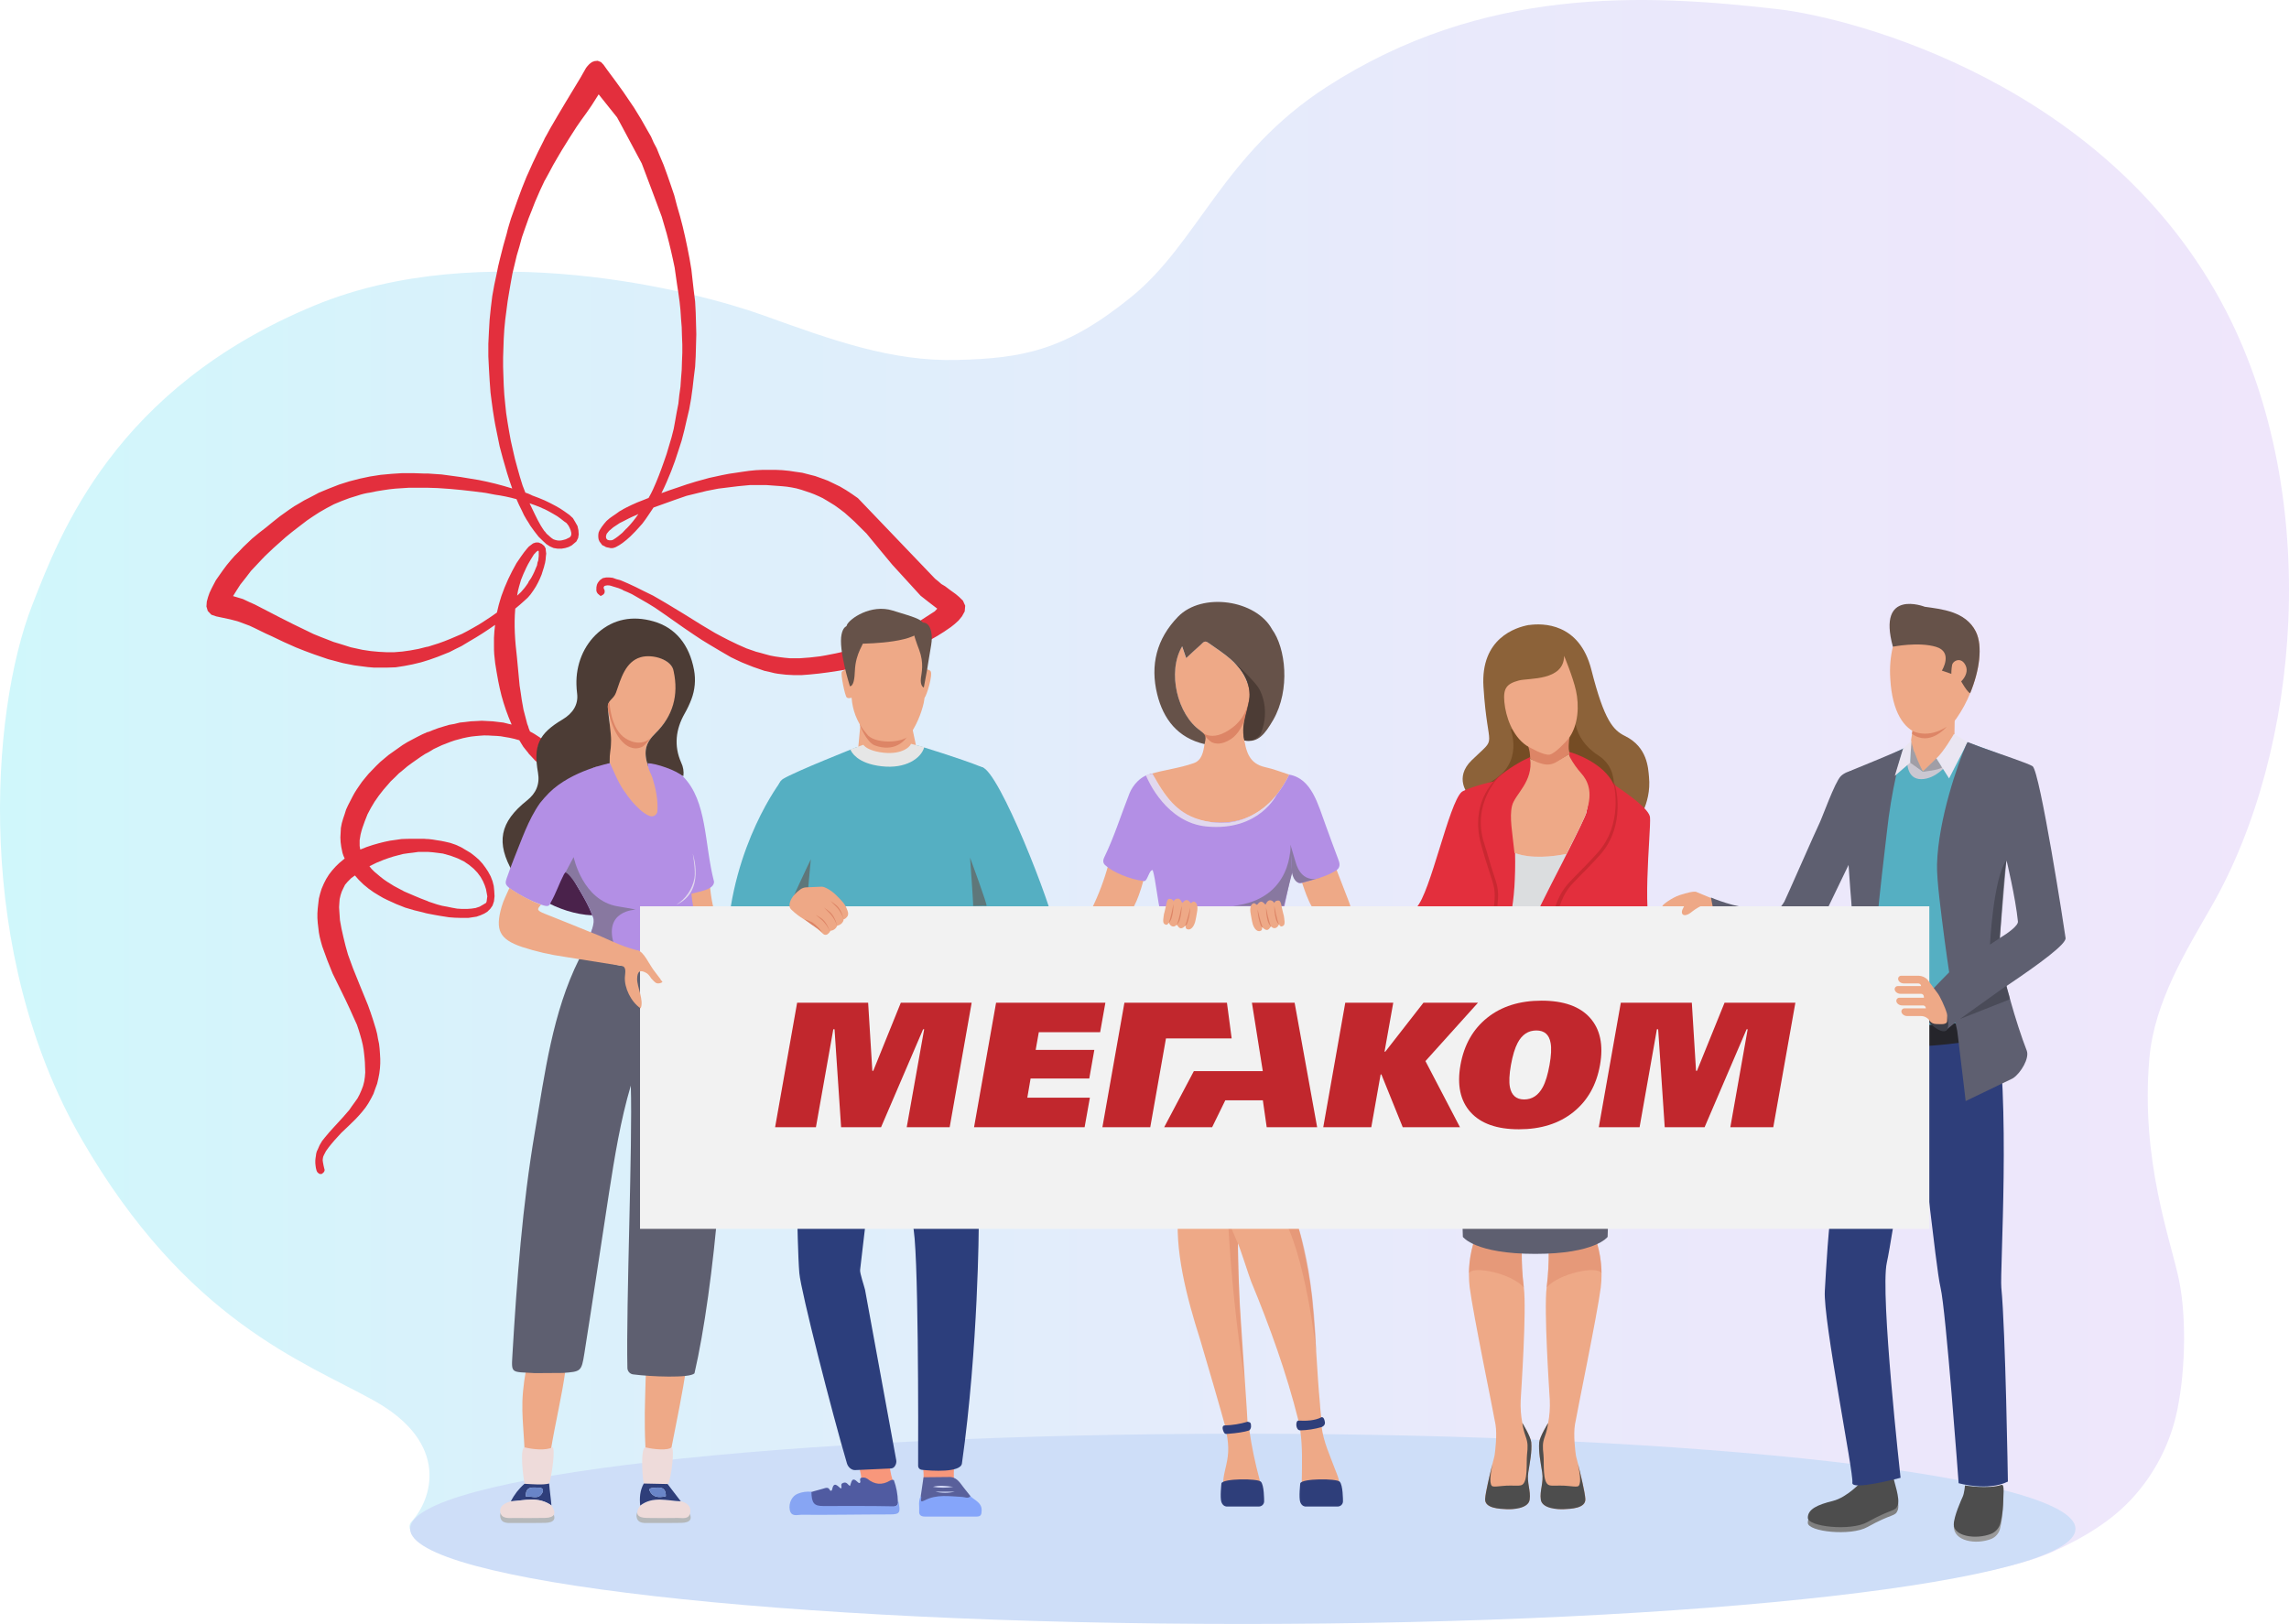 <svg width="334" height="237" viewBox="0 0 334 237" fill="none" xmlns="http://www.w3.org/2000/svg">
<g clip-path="url(#clip0_3703_3859)">
<path d="M299.339 226.548C303.892 224.493 308.259 221.98 311.542 218.191C314.396 214.936 316.428 211.035 317.464 206.819C318.837 201.181 319.141 192.573 317.943 186.779C316.745 180.936 312.318 169.394 313.629 154.424C314.348 146.215 319.005 138.73 322.736 132.211C335.814 109.314 338.74 72.558 324.893 45.53C307.815 12.196 270.291 2.598 259.468 1.345C239.8 -0.932 216.331 -2.035 193.564 12.693C178.406 22.498 174.871 35.389 165.045 43.357C155.407 51.173 149.228 52.291 139.642 52.532C130.056 52.774 121.429 49.635 111.363 46.013C101.298 42.392 70.28 34.513 45.938 44.565C16.701 56.637 8.749 77.96 4.718 88.267C-1.513 104.203 -3.741 139.155 11.908 166.255C27.246 192.815 44.422 198.75 54.566 204.404C65.83 210.682 62.954 218.891 60.078 222.03C57.233 225.133 73.259 231.688 111.124 233.62C148.989 235.551 217.738 236.085 259.947 233.137C259.947 233.137 266.897 232.871 284.392 230.24C287.952 229.762 291.476 229.036 294.936 228.067C296.436 227.66 297.907 227.152 299.339 226.548Z" fill="url(#paint0_linear_3703_3859)"/>
<path d="M181.341 237.001C248.446 237.001 302.845 230.785 302.845 223.118C302.845 215.45 248.446 209.234 181.341 209.234C114.237 209.234 59.838 215.45 59.838 223.118C59.838 230.785 114.237 237.001 181.341 237.001Z" fill="#CEDEF8"/>
<path d="M140.498 87.65L139.961 87.126L139.462 86.704C138.933 86.324 138.396 85.945 137.902 85.554L137.365 85.238L136.929 84.852L136.45 84.468C132.687 80.55 128.933 76.628 125.186 72.702L124.304 72.088L123.458 71.531L122.555 71L121.668 70.57L120.779 70.142L119.892 69.814L118.953 69.478L118.006 69.237L117.072 68.996L116.087 68.856L115.152 68.715L114.162 68.616L113.221 68.573H111.258L110.299 68.616L109.302 68.715L108.305 68.856L107.378 68.996L106.393 69.14L105.413 69.329L103.476 69.749L101.559 70.278C100.6 70.555 99.731 70.847 98.781 71.181C98.082 71.403 97.262 71.695 96.512 71.973C97.037 70.946 97.497 69.853 97.933 68.769L98.48 67.3L98.973 65.811L99.453 64.328L99.846 62.819L100.205 61.262L100.565 59.746L100.843 58.191L101.058 56.636L101.236 55.074L101.43 53.523L101.514 51.964L101.559 50.346L101.602 48.772L101.559 47.178L101.514 45.614L101.43 44.003L101.236 42.463L101.058 40.891L100.883 39.331L100.612 37.725L100.306 36.166L99.985 34.642L99.62 33.065L99.227 31.561L98.774 29.999L98.379 28.49L97.883 27.024L97.356 25.508L96.821 24.04L96.196 22.567L95.829 21.654L95.383 20.819L94.995 19.935L94.501 19.078L93.543 17.388L92.524 15.727C91.971 14.925 91.451 14.124 90.914 13.353C90.871 13.327 90.871 13.276 90.825 13.233C90.106 12.238 89.387 11.236 88.632 10.241L88.059 9.439L87.693 9.06L87.213 8.872L86.761 8.916L86.365 9.06L86.006 9.34L85.735 9.628L85.51 9.915C85.248 10.398 84.982 10.845 84.702 11.335C83.223 13.778 81.718 16.251 80.28 18.75C80.014 19.216 79.756 19.752 79.466 20.223C79.434 20.367 79.334 20.464 79.295 20.599C78.775 21.633 78.234 22.685 77.74 23.774C77.501 24.291 77.297 24.759 77.067 25.279C76.971 25.428 76.94 25.617 76.844 25.762C76.391 26.848 75.948 27.985 75.543 29.122L74.553 31.909C74.349 32.619 74.105 33.326 73.939 34.082C73.58 35.263 73.266 36.496 72.962 37.728C72.772 38.479 72.595 39.227 72.461 39.997C72.221 41.028 72.015 42.11 71.83 43.209L71.622 44.899L71.442 46.659L71.339 48.443L71.255 50.184V51.997L71.341 53.738L71.445 55.523L71.574 57.283C71.706 58.181 71.782 59.079 71.924 59.939C72.065 60.798 72.187 61.68 72.382 62.575C72.547 63.435 72.729 64.292 72.901 65.127L73.355 66.835C73.755 68.3 74.208 69.812 74.74 71.289C73.142 70.786 71.518 70.374 69.875 70.055C69.024 69.915 68.121 69.761 67.239 69.621C66.28 69.476 65.348 69.379 64.435 69.242C63.788 69.208 63.117 69.153 62.491 69.109H61.947L60.298 69.051H58.7L57.123 69.153L55.56 69.297L53.995 69.539L52.481 69.86L50.971 70.249L49.495 70.715L48.016 71.292L46.535 71.903L45.816 72.289L45.097 72.663L44.378 73.03L43.659 73.46L42.94 73.88L42.221 74.363L40.839 75.35C40.175 75.874 39.506 76.403 38.83 76.968C38.111 77.492 37.445 78.06 36.772 78.617L35.482 79.844L34.852 80.51L34.231 81.124L33.644 81.792L33.064 82.495L32.527 83.219L31.991 83.978L31.499 84.68L31.08 85.477L30.84 85.945L30.57 86.525L30.359 87.126L30.177 87.785L30.121 88.507L30.316 89.166L30.84 89.714L31.559 89.956C32.235 90.101 32.908 90.234 33.58 90.386C33.927 90.468 34.286 90.562 34.646 90.663C35.274 90.905 35.844 91.086 36.429 91.322C37.507 91.805 38.521 92.37 39.616 92.836C40.772 93.406 41.989 93.974 43.19 94.488C44.035 94.821 44.884 95.169 45.773 95.478C46.449 95.719 47.156 95.961 47.882 96.202C48.601 96.386 49.298 96.574 50.039 96.774C50.568 96.864 51.11 96.999 51.692 97.098L52.812 97.245C53.375 97.335 53.955 97.388 54.559 97.429H56.476L57.72 97.388L58.987 97.192L60.226 96.951L61.425 96.663L62.503 96.328L62.642 96.289L63.84 95.864C64.444 95.623 65.015 95.381 65.595 95.164C66.17 94.86 66.738 94.577 67.32 94.299L68.444 93.623C69.75 92.877 70.999 92.073 72.24 91.192C72.151 91.796 72.113 92.448 72.079 93.073V94.299C72.079 94.683 72.079 95.067 72.113 95.473C72.184 96.36 72.303 97.243 72.47 98.117L72.71 99.45C72.827 100.123 73.002 100.77 73.17 101.495C73.558 102.946 74.056 104.366 74.658 105.742L74.248 105.652L73.453 105.452L72.71 105.365L71.897 105.269L71.133 105.23L70.313 105.186L69.513 105.23L68.705 105.269L67.914 105.365L67.1 105.452L66.292 105.652L65.539 105.783L64.725 106.024L63.941 106.266L63.16 106.555L62.496 106.823H62.402L61.645 107.157L60.888 107.538L60.183 107.91L59.44 108.306L58.738 108.736L58.057 109.219L57.398 109.685L56.718 110.168L56.092 110.687L55.479 111.203L54.897 111.768L54.357 112.329L53.809 112.894L53.288 113.516L52.797 114.125L52.078 115.168L51.719 115.743L51.41 116.31L51.098 116.919L50.789 117.52L50.501 118.143L50.293 118.807L50.07 119.463L49.876 120.13L49.739 120.837L49.706 121.494L49.667 122.218L49.706 122.931L49.794 123.59L49.977 124.488C50.06 124.765 50.166 125.035 50.293 125.294L50.07 125.478L49.49 125.961L48.953 126.485L48.459 127.04L48.011 127.617L47.602 128.267L47.259 128.938L46.928 129.706L46.712 130.408L46.53 131.133L46.446 131.84L46.362 132.589L46.315 133.291V133.967L46.362 134.672L46.446 135.38L46.53 136.087L46.657 136.763L46.839 137.471L47.026 138.127L47.266 138.787L47.745 140.103C48.016 140.769 48.277 141.438 48.543 142.092C49.356 143.782 50.221 145.446 51.005 147.163L51.546 148.37L52.083 149.555C52.265 150.084 52.438 150.594 52.577 151.11C52.709 151.545 52.836 152.016 52.936 152.494C53.033 152.972 53.104 153.456 53.147 153.942C53.202 154.264 53.202 154.645 53.245 155.029C53.245 155.512 53.296 155.995 53.296 156.495L53.245 157.149L53.147 157.815L52.979 158.479L52.74 159.105L52.476 159.706L52.169 160.288L51.767 160.855L51.352 161.425L50.971 161.98L50.032 163.062C49.174 164.028 48.239 164.967 47.441 165.959L46.993 166.522L46.633 167.135L46.367 167.749L46.226 168.031L46.135 168.367L46.092 168.7L46.041 169.019L46.008 169.359V169.743L46.041 170.074L46.092 170.45L46.185 170.817L46.269 171.015L46.401 171.165L46.641 171.332H46.94L47.216 171.11L47.359 170.868V170.68L47.304 170.489L47.216 170.115L47.117 169.586L47.084 169.306L47.117 169.011L47.165 168.794L47.271 168.553L47.563 167.99L47.98 167.415L48.39 166.906L48.838 166.38L49.797 165.332C50.504 164.668 51.184 164.021 51.86 163.347L52.38 162.789L52.833 162.265L53.327 161.647L53.734 161.039L54.139 160.326L54.499 159.624L54.753 158.899L55.031 158.151L55.208 157.388L55.345 156.685L55.441 155.915L55.484 155.215V154.512L55.441 153.754L55.39 153.042L55.306 152.317L55.158 151.62L55.031 150.895L54.849 150.185L54.41 148.766C54.194 148.063 53.945 147.399 53.691 146.687C52.972 144.895 52.198 143.092 51.496 141.286C51.273 140.626 50.997 139.965 50.777 139.311L50.417 138.031C50.197 137.171 50.015 136.379 49.83 135.532L49.605 134.296L49.559 133.636L49.516 133.001L49.478 132.398L49.516 131.797L49.559 131.222L49.694 130.647L49.864 130.123L50.103 129.612L50.343 129.129L50.705 128.699L51.256 128.146L51.788 127.767L52.359 128.414L53.044 129.083L53.746 129.662L54.528 130.22L55.285 130.681C55.684 130.932 56.099 131.155 56.529 131.35C56.967 131.546 57.382 131.748 57.825 131.942C58.268 132.135 58.683 132.26 59.119 132.456C60.016 132.741 60.864 132.97 61.755 133.163C61.991 133.238 62.231 133.297 62.474 133.342C63.057 133.436 63.632 133.583 64.262 133.67C64.66 133.731 65.125 133.808 65.518 133.866C66.05 133.919 66.637 133.955 67.167 133.955H68.365L68.952 133.866L69.532 133.777L70.107 133.576L70.656 133.335L71.104 133.062L71.547 132.622L71.869 132.161L72.079 131.538L72.161 130.792L72.118 130.024L72.046 129.3L71.869 128.597L71.598 127.897L71.231 127.221L70.862 126.656L70.407 126.043L69.882 125.468L69.302 124.961L68.681 124.478L67.986 124.063L67.267 123.638L66.515 123.293L65.712 123.015L64.9 122.827C64.545 122.745 64.187 122.681 63.826 122.636C63.378 122.549 62.934 122.491 62.486 122.448C62.294 122.453 62.102 122.442 61.911 122.414H60.296C59.721 122.414 59.179 122.414 58.592 122.448C58.055 122.549 57.485 122.59 56.9 122.689C56.368 122.786 55.776 122.931 55.249 123.071L54.403 123.312C53.779 123.501 53.166 123.725 52.567 123.983L52.478 123.459V122.609L52.61 121.803L52.742 121.284L52.881 120.818L53.236 119.823L53.629 118.831L54.132 117.884L54.664 116.993L55.299 116.088L55.958 115.243C56.322 114.808 56.677 114.432 57.032 114.007C57.43 113.625 57.839 113.258 58.199 112.867C58.642 112.539 59.045 112.16 59.438 111.841C59.831 111.522 60.296 111.23 60.751 110.894C61.142 110.602 61.602 110.312 62.045 110.025C62.188 109.94 62.335 109.863 62.486 109.796C62.764 109.658 63.018 109.465 63.284 109.313C63.699 109.11 64.087 108.946 64.499 108.743C64.948 108.56 65.343 108.415 65.746 108.26C66.148 108.106 66.56 107.982 66.958 107.891C67.352 107.771 67.752 107.674 68.156 107.601C68.567 107.514 68.984 107.455 69.403 107.422C69.8 107.369 70.198 107.369 70.601 107.328C71.001 107.321 71.401 107.335 71.799 107.369C72.247 107.369 72.674 107.422 73.057 107.449C73.465 107.512 73.858 107.601 74.318 107.664C74.811 107.759 75.298 107.881 75.777 108.031L76.005 108.41L76.36 108.984L76.767 109.496L77.035 109.82L77.167 110.011L77.62 110.494L78.064 110.976L78.543 111.399L79.037 111.788L79.427 112.063L79.578 112.152L80.07 112.348L80.518 112.382L80.915 112.259L81.181 112.017L81.366 111.737L81.498 111.31L81.543 110.931L81.498 110.6L81.366 110.223L81.227 109.887L81.05 109.598L80.827 109.32L80.602 109.035L80.362 108.794L79.571 108.202L79.42 108.103L78.768 107.62L77.956 107.096L77.333 106.751L77.143 106.28L77.062 105.99L76.935 105.667L76.746 104.943L76.386 103.566L76.134 102.156C76.046 101.449 75.924 100.751 75.818 100.036C75.694 98.667 75.552 97.252 75.425 95.879C75.15 93.561 74.972 91.207 75.185 88.821C75.634 88.454 76.077 88.075 76.487 87.696L76.966 87.261L77.062 87.16L77.421 86.742L77.819 86.18L78.179 85.622L78.495 85.042L78.771 84.468L79.025 83.866L79.202 83.304L79.384 82.729L79.461 82.401L79.523 82.2L79.612 81.686L79.65 81.203L79.701 80.785L79.65 80.404L79.612 80.015L79.461 79.774L79.43 79.684L79.025 79.356L78.576 79.17H78.179L77.778 79.305L77.455 79.547L77.143 79.788L77.062 79.887L76.935 80.022C76.613 80.402 76.311 80.798 76.031 81.21L75.356 82.198L74.733 83.345L74.15 84.528L73.618 85.764L73.16 86.986L72.957 87.647L72.767 88.307L72.506 89.398C71.917 89.823 71.296 90.241 70.625 90.671C70.126 90.994 69.606 91.33 69.055 91.617C68.48 91.953 67.931 92.242 67.406 92.51C66.831 92.752 66.244 92.993 65.712 93.235C65.137 93.476 64.54 93.701 63.965 93.899C63.471 94.034 62.985 94.23 62.486 94.367C62.393 94.367 62.311 94.413 62.215 94.413L61.06 94.703L59.862 94.925L58.705 95.087L57.542 95.183H56.375L55.256 95.125L54.084 95.014L52.886 94.835C52.306 94.703 51.764 94.594 51.182 94.464C50.602 94.266 50.07 94.123 49.49 93.933C48.939 93.792 48.4 93.605 47.88 93.375C47.105 93.092 46.442 92.812 45.723 92.518L44.644 91.994C42.142 90.813 39.638 89.49 37.179 88.22C36.611 87.978 36.024 87.701 35.444 87.423C34.938 87.266 34.514 87.131 34.006 86.993C34.354 86.418 34.725 85.851 35.077 85.303C35.605 84.641 36.141 83.965 36.628 83.309C37.169 82.734 37.711 82.171 38.238 81.597C38.766 81.022 39.367 80.508 39.947 79.94C40.527 79.416 41.1 78.9 41.689 78.39C42.279 77.881 42.919 77.4 43.542 76.918L44.802 75.952C45.378 75.573 45.953 75.15 46.583 74.771L47.652 74.158L48.73 73.588L49.847 73.122L51.005 72.687L52.203 72.318C52.787 72.116 53.389 71.972 54 71.888C54.633 71.738 55.199 71.647 55.834 71.55C56.469 71.454 57.077 71.355 57.708 71.309C58.338 71.263 58.975 71.229 59.596 71.186H62.493C62.942 71.186 63.435 71.229 63.871 71.229C66.206 71.359 68.54 71.623 70.855 71.932L72.187 72.188C73.259 72.336 74.32 72.556 75.363 72.847C75.602 73.414 75.861 73.974 76.127 74.479C76.33 74.957 76.57 75.418 76.846 75.858L77.069 76.191L77.383 76.719L77.958 77.519L78.584 78.323L79.303 79.025L79.473 79.177L79.712 79.402L80.23 79.738L80.779 79.979L81.366 80.073H81.946L82.478 79.979L82.977 79.827L83.42 79.598L84.1 79.025L84.359 78.516L84.443 77.999L84.402 77.386L84.266 76.768L83.94 76.193L83.597 75.618L83.099 75.157L82.286 74.578C81.92 74.321 81.539 74.086 81.146 73.873L80.278 73.416C80.012 73.296 79.753 73.16 79.463 73.023C78.888 72.781 78.318 72.54 77.695 72.325C77.505 72.231 77.294 72.125 77.064 72.035C76.933 71.98 76.797 71.933 76.659 71.895L76.254 70.855L75.856 69.57L75.497 68.295L75.138 66.972L74.833 65.647L74.534 64.321L74.294 63.005L74.069 61.675L73.858 60.301L73.719 58.98L73.587 57.621L73.503 56.237L73.455 54.904L73.41 53.538V52.174L73.455 50.802L73.503 49.441L73.587 48.047L73.719 46.678L73.896 45.316L74.069 43.986L74.294 42.624L74.534 41.231L74.773 39.915L75.09 38.595L75.403 37.286L75.796 35.958L76.158 34.625L76.614 33.312L77.057 32.075V32.042L77.572 30.752L78.066 29.482L78.785 27.826L79.475 26.353L79.537 26.264C79.942 25.508 80.34 24.815 80.736 24.047C81.155 23.335 81.543 22.637 81.992 21.901C82.667 20.773 83.379 19.689 84.1 18.557L84.757 17.603C85.306 16.879 85.802 16.154 86.324 15.391L87.353 13.769C88.254 14.916 89.152 16.009 90.041 17.134C90.307 17.603 90.583 18.127 90.844 18.617C91.785 20.359 92.718 22.106 93.643 23.859C94.638 26.457 95.58 29.004 96.555 31.617L97.274 34.07L97.591 35.296L97.902 36.578L98.178 37.805L98.439 39.032L98.621 40.311L98.793 41.519L98.985 42.757L99.163 44.049L99.29 45.256L99.374 46.541L99.472 47.748L99.51 49.035L99.56 50.273V51.505L99.51 52.77L99.472 54.004L99.374 55.211L99.29 56.447L99.117 57.674L98.985 58.91L98.746 60.137L98.528 61.363L98.302 62.599L97.988 63.828L97.638 65.004L97.272 66.241L96.864 67.419C96.385 68.788 95.889 70.111 95.275 71.444C95.088 71.871 94.866 72.257 94.638 72.67C94.063 72.912 93.524 73.105 92.984 73.325C92.445 73.544 91.923 73.808 91.429 74.049L90.89 74.332L90.844 74.375L90.401 74.617L89.893 74.986L89.397 75.322L88.953 75.638L88.505 76.024L88.151 76.435L87.786 76.918L87.482 77.4L87.343 77.734L87.3 78.057V78.39L87.343 78.714L87.482 79.04L87.669 79.281L87.88 79.564L88.196 79.706L88.417 79.841L88.642 79.895L88.882 79.94L89.092 79.994H89.358L89.598 79.94L89.859 79.841C90.205 79.666 90.536 79.463 90.849 79.233C91.241 78.94 91.616 78.626 91.973 78.291L92.692 77.567C93.047 77.2 93.363 76.821 93.718 76.432C94.027 76.007 94.341 75.621 94.602 75.194L95.359 74.068L98.501 72.941C99.079 72.748 99.649 72.55 100.179 72.361L103.055 71.654C103.634 71.56 104.205 71.412 104.797 71.313L107.692 70.956L109.446 70.79H111.819L114.093 70.956C114.575 70.99 115.055 71.051 115.531 71.14C115.996 71.216 116.455 71.327 116.904 71.47C117.35 71.627 117.767 71.748 118.193 71.898C118.62 72.047 119.056 72.233 119.459 72.417C119.857 72.586 120.24 72.79 120.604 73.025C121.026 73.267 121.378 73.508 121.788 73.75C122.267 74.081 122.768 74.457 123.25 74.836C123.748 75.254 124.185 75.684 124.688 76.126C125.268 76.678 125.85 77.314 126.435 77.864C127.686 79.38 128.925 80.897 130.193 82.408C131.575 83.912 132.961 85.441 134.336 86.945C135.151 87.597 135.963 88.222 136.761 88.828L136.4 89.212C135.417 89.833 134.482 90.446 133.541 91.057C132.294 91.672 131.077 92.264 129.824 92.853C128.764 93.278 127.719 93.645 126.658 94.036C125.596 94.427 124.501 94.739 123.387 95.017C122.414 95.275 121.469 95.458 120.482 95.642L119.636 95.787C118.651 95.92 117.719 96.009 116.719 96.064H115.248L114.479 95.992L113.76 95.903L113.101 95.808L112.382 95.671L111.663 95.478L110.999 95.289L110.318 95.111L108.928 94.628L107.644 94.06L106.295 93.409C105.636 93.08 105.01 92.74 104.329 92.373C103.692 91.982 103.074 91.612 102.412 91.231C100.699 90.142 98.971 89.103 97.26 88.068C96.637 87.689 95.966 87.322 95.302 86.93C94.806 86.689 94.343 86.448 93.864 86.223C93.145 85.839 92.388 85.499 91.678 85.168L90.832 84.801L90.47 84.656L89.946 84.523L89.394 84.325L88.915 84.277H88.436L87.957 84.371L87.551 84.656C87.424 84.787 87.311 84.931 87.213 85.086L87.103 85.327C87.033 85.553 87.005 85.789 87.019 86.025V86.221L87.103 86.462L87.242 86.655L87.645 86.986L88 86.79L88.134 86.655L88.227 86.462V86.177C88.2 86.078 88.157 85.983 88.1 85.897C88.073 85.828 88.071 85.751 88.094 85.68C88.118 85.609 88.165 85.548 88.227 85.508C88.501 85.411 88.798 85.399 89.078 85.475L89.699 85.665L90.284 85.844L90.866 86.085L90.911 86.141L91.58 86.421L92.206 86.711L93.504 87.457C94.223 87.848 94.887 88.27 95.558 88.683C97.475 89.973 99.309 91.339 101.233 92.614C101.988 93.143 102.738 93.606 103.503 94.063L105.084 95.004L106.64 95.907L107.447 96.299L108.255 96.673L109.063 97.001L109.911 97.337L110.719 97.615L111.548 97.902L112.406 98.093L112.986 98.237L113.534 98.332L114.692 98.467L115.842 98.527H116.969L118.121 98.438C119.974 98.281 121.85 97.991 123.669 97.677C124.388 97.535 125.107 97.39 125.826 97.195C126.583 97.001 127.286 96.803 128.012 96.62C128.719 96.378 129.438 96.154 130.169 95.907L132.27 95.116C132.934 94.826 133.593 94.493 134.307 94.174C134.816 93.933 135.297 93.633 135.796 93.365L136.781 92.802C137.437 92.419 138.075 91.984 138.743 91.516L139.28 91.091L139.86 90.567L140.361 89.956L140.766 89.231L140.838 88.394L140.495 87.635M56.004 125.473L56.677 125.232L57.396 125.002L58.115 124.812L58.834 124.628L59.553 124.522L60.317 124.432L61.024 124.331H62.508L63.172 124.384L63.891 124.473L64.622 124.568L65.772 124.891L66.807 125.28L67.696 125.715L68.456 126.229L69.132 126.796L69.666 127.359L70.122 127.972L70.469 128.59L70.735 129.211L70.917 129.773L71.011 130.288L71.107 130.821L71.051 131.2L71.011 131.524L70.968 131.669L70.917 131.77L70.469 132.038L69.978 132.321L69.391 132.516L68.777 132.606L68.14 132.651H67.421L66.702 132.606L65.983 132.478L65.225 132.321L64.507 132.19L63.788 131.997L62.491 131.567L62.441 131.524C61.772 131.282 61.065 131 60.385 130.703L58.999 130.106C58.52 129.865 58.026 129.578 57.49 129.305L56.509 128.692L56.004 128.346L55.524 127.972L55.074 127.595L54.628 127.219L54.206 126.796L53.907 126.417C54.584 126.055 55.284 125.739 56.004 125.473ZM78.847 109.1L79.159 109.303L79.456 109.492V109.54L79.777 109.781L80.055 110.11L80.271 110.395L80.398 110.677L80.503 110.969V111.059L80.448 111.102L80.209 110.969L79.868 110.677L79.552 110.344L79.451 110.298L79.25 109.996L78.929 109.67L78.43 108.97L78.845 109.091M75.758 85.544L76.024 84.627L76.379 83.751L76.786 82.864C76.867 82.682 76.956 82.504 77.055 82.331C77.326 81.865 77.589 81.389 77.91 80.906L78.083 80.735C78.199 80.568 78.358 80.437 78.543 80.356C78.612 80.45 78.612 80.45 78.612 80.539V81.153L78.543 81.775L78.43 82.101L78.358 82.514L78.171 82.949L77.989 83.396L77.771 83.857L77.496 84.369L77.136 84.888L77.055 85.083L76.786 85.467L76.547 85.791L76.022 86.404L75.459 86.928C75.521 86.46 75.62 85.997 75.756 85.544M78.926 74.064C79.095 74.157 79.271 74.238 79.451 74.305C79.691 74.435 79.918 74.525 80.139 74.66C80.542 74.856 80.891 75.107 81.301 75.329C81.649 75.57 81.97 75.812 82.329 76.104L82.646 76.321L82.773 76.476L82.955 76.717L83.12 77.038L83.264 77.383L83.358 77.755V78.04L83.264 78.282L83.12 78.427L82.55 78.704L82.224 78.794L81.97 78.856L81.704 78.89H81.488L81.249 78.856L81.009 78.794L80.748 78.704L80.532 78.559L80.307 78.381L80.041 78.139L79.763 77.898L79.504 77.562L79.442 77.519L79.183 77.135L78.917 76.719C78.6 76.191 78.346 75.667 78.071 75.111C77.795 74.556 77.539 74.013 77.273 73.45C77.8 73.639 78.38 73.829 78.917 74.064M91.398 77.135L90.813 77.758L90.183 78.277C89.944 78.464 89.692 78.635 89.43 78.789L89.191 78.852C89.009 78.878 88.824 78.856 88.654 78.789L88.472 78.6L88.426 78.422V78.219L88.527 77.898L88.874 77.475L89.495 76.951L90.439 76.326L90.801 76.147L91.743 75.664C92.095 75.493 92.5 75.297 92.872 75.153L93.157 75.008C92.642 75.77 92.061 76.486 91.419 77.144L91.398 77.135Z" fill="#E32F3D"/>
<path d="M82.507 199.95C80.799 199.95 78.498 199.721 76.789 199.709C75.831 204.989 76.31 206.67 76.55 211.709C77.638 211.728 79.272 211.69 80.36 211.709C81.077 207.39 82.031 203.55 82.507 199.95Z" fill="#EEA987"/>
<path d="M80.602 211.228C79.643 211.71 77.8 211.534 76.552 211.228C75.833 211.228 76.312 215.547 76.552 216.508C76.552 216.749 79.648 216.991 80.125 216.508C80.539 215.349 81.076 211.228 80.602 211.228Z" fill="#EEDBDA"/>
<path d="M74.542 219.831C73.698 220.073 72.799 220.478 73.017 221.468C73.226 222.407 74.235 222.263 75.019 222.263C76.531 222.263 78.045 222.287 79.558 222.248C80.914 222.212 81.276 221.606 80.461 220.435C78.604 219.08 76.547 219.698 74.542 219.831Z" fill="#B5B8BA"/>
<path d="M94.432 219.831C93.589 220.073 92.69 220.478 92.908 221.468C93.117 222.407 94.126 222.263 94.909 222.263C96.421 222.263 97.936 222.287 99.448 222.248C100.805 222.212 101.167 221.606 100.352 220.435C98.494 219.08 96.438 219.698 94.432 219.831Z" fill="#B5B8BA"/>
<path d="M76.532 216.543C77.764 216.608 79.168 216.746 80.127 216.507C80.204 217.497 80.386 218.719 80.462 219.708C78.605 218.354 76.549 218.984 74.543 219.105C75.032 218.127 75.708 217.256 76.532 216.543ZM79.168 217.75C79.343 217.359 79.063 217.106 78.667 217.11C77.79 217.123 76.664 216.768 76.721 218.407C77.572 218.274 78.624 218.991 79.18 217.753L79.168 217.75Z" fill="#2E3E7A"/>
<path d="M76.735 218.409C77.581 218.274 78.626 218.991 79.181 217.752C79.356 217.361 79.076 217.108 78.681 217.112C77.813 217.127 76.677 216.772 76.735 218.409Z" fill="#6985C8"/>
<path d="M97.988 211.227C98.707 207.627 99.62 203.034 100.133 199.707C100.392 198.031 99.496 198.092 98.535 197.971C94.832 197.512 94.307 196.503 94.178 202.349C94.123 204.891 93.991 206.955 94.178 211.227C94.178 212.188 97.274 212.427 97.988 211.227Z" fill="#EEA987"/>
<path d="M88.966 111.426C89.247 114.753 90.951 116.233 92.583 118.114C93.302 118.943 94.588 119.973 95.571 119.563C96.554 119.153 96.156 117.39 96.156 116.439C95.987 114.812 95.445 113.246 94.574 111.866C93.829 109.637 94.2 108.423 95.655 106.998C98.183 104.516 99.195 101.481 98.423 97.958C97.814 96.026 94.85 95.326 93.527 95.785C90.505 96.859 89.002 98.427 88.621 101.732C88.317 102.992 88.959 104.069 88.933 105.257C88.897 107.319 88.952 109.374 88.966 111.426Z" fill="#EEA987"/>
<path d="M86.483 112.271C86.628 112.284 86.775 112.262 86.91 112.206C87.046 112.15 87.166 112.062 87.261 111.95C86.936 111.892 86.645 111.929 86.483 112.271Z" fill="#3B2E67"/>
<path d="M79.984 129.314C79.713 129.999 79.157 130.586 79.265 131.404C81.505 132.641 83.871 133.459 86.454 133.59C85.625 131.112 83.818 129.14 82.96 126.66C82.692 125.885 82.222 126.53 81.898 126.942C81.259 127.734 81.381 129.144 79.984 129.314Z" fill="#4A224B"/>
<path d="M97.622 128.455C99.273 127.731 101.579 125.558 103.23 124.833C103.469 128.192 103.664 131.131 104.188 132.753C104.512 133.767 103.297 134.265 102.271 134.202C101.047 134.115 100.929 133.477 99.709 133.4C98.763 133.333 97.83 128.948 97.622 128.455Z" fill="#EEA987"/>
<path d="M100.886 102.057C101.405 100.691 101.538 99.206 101.27 97.769C100.58 94.062 98.545 91.592 95.362 90.682C92.261 89.796 89.517 90.366 87.286 92.312C85.129 94.203 84.029 97.03 84.111 99.915C84.123 100.34 84.154 100.77 84.209 101.205C84.42 102.846 83.56 104.121 82.095 104.993C78.584 107.079 77.808 108.82 78.501 112.763C78.798 114.438 78.22 115.769 76.904 116.814C72.905 119.989 72.327 122.976 74.858 127.334C76.499 122.505 77.254 117.133 82.457 114.424C82.615 113.84 83.044 114.752 83.761 114.228L84.432 113.939C84.401 113.139 85.427 113.313 85.573 112.642C85.624 112.65 85.676 112.644 85.725 112.626C85.773 112.608 85.817 112.578 85.851 112.538L86.359 112.314C86.4 112.311 86.44 112.296 86.474 112.27C86.637 111.927 86.927 111.891 87.253 111.949L88.957 111.425C88.942 109.373 89.124 110.085 89.167 108.045C89.187 107.079 88.794 104.532 88.688 103.247C88.604 102.207 89.534 102.071 89.886 101.074C90.605 98.998 91.269 96.576 93.457 95.922C95.223 95.395 98.056 96.274 98.293 97.955C99.06 101.477 98.174 104.515 95.657 106.992C94.203 108.417 93.831 109.631 94.576 111.86C96.465 111.681 98.039 112.666 99.717 113.265C99.803 112.594 99.693 111.913 99.4 111.304C98.3 108.837 98.607 106.42 99.897 104.145C100.279 103.476 100.61 102.778 100.886 102.057Z" fill="#4C3C35"/>
<path d="M101.998 125.968C101.998 125.765 101.998 125.565 101.998 125.364C101.564 123.49 101.095 123.396 100.857 121.716C100.786 121.206 99.638 130.722 100.138 130.594C102.056 130.111 104.189 129.87 104.189 128.674C102.751 123.155 103.23 116.916 99.662 113.316C98.799 112.447 95.683 111.384 94.492 111.384C94.593 112.401 95.01 112.91 95.211 113.543C95.691 115.095 96.019 116.682 95.93 118.343C95.925 118.492 95.879 118.636 95.798 118.76C95.717 118.885 95.604 118.984 95.47 119.048C94.991 119.304 94.478 118.932 94.272 118.823C93.831 118.557 93.428 118.232 93.073 117.857C92.484 117.283 92.069 116.892 90.917 115.216C90.509 114.572 90.148 113.9 89.836 113.205L89.011 111.377C89.011 111.377 83.447 112.413 80.128 115.696C79.655 116.173 79.209 116.675 78.79 117.201C77.022 119.719 76.106 122.614 74.956 125.41C74.814 125.755 74.17 127.455 73.933 128.175C73.678 128.94 73.693 129.14 74.62 129.826C75.963 130.732 77.412 131.468 78.934 132.016C80.001 132.388 80.132 132.258 80.372 131.688C81.144 130.336 81.57 128.979 82.256 127.665C82.495 127.206 82.86 126.907 83.214 127.552C84.262 129.483 85.525 131.313 86.344 133.378C86.557 133.936 86.797 134.416 86.622 135.121C86.534 135.471 86.083 136.087 86.32 136.087C88.477 137.053 90.195 138.197 92.194 138.704C92.63 138.815 94.162 138.946 94.418 138.487C94.828 136.862 94.825 138.448 94.897 136.797C94.957 135.377 95.6 136.13 97.054 136.072C98.284 136.027 100.131 136.715 101.342 136.314C102.171 135.746 100.234 129.681 101.102 129.114C102.336 128.348 102.106 127.431 101.998 125.968Z" fill="#B38FE5"/>
<path d="M191.426 189.192C192.126 196.677 192.126 199.816 192.605 204.886C192.605 205.369 192.816 206.941 192.845 207.542C192.04 208.537 190.734 207.958 189.463 207.323C187.721 200.349 185.282 193.618 182.547 186.99C182.188 186.056 181.066 182.473 180.63 181.466C180.63 184.122 180.812 188.666 180.941 190.836C181.066 193.055 182.061 207.301 182.061 208.025C182.034 208.11 180.016 209.298 178.945 208.75C178.226 206.094 176.041 198.556 175.111 195.47C173.165 189.38 171.276 182.19 171.995 176.395C172.35 176.188 184.404 176.593 188.292 176.637C188.51 176.637 188.481 176.987 189.25 178.568C189.523 179.128 189.969 180.983 190.429 183.216C190.707 184.559 191.052 186.111 191.426 189.192Z" fill="#EEA987"/>
<path d="M190.612 217.216C189.92 217.187 189.936 216.704 189.946 216.195C189.987 213.713 190.073 211.226 189.73 208.753C190.689 208.029 191.647 207.546 192.846 208.217C193.107 210.417 194.058 212.394 194.808 214.437C195.101 215.234 195.686 216.308 195.247 217.202C195.043 217.88 194.339 217.573 193.867 217.443C192.786 217.124 191.705 217.141 190.612 217.216Z" fill="#EEA987"/>
<path d="M182.3 208.752C182.649 211.151 183.142 213.528 183.776 215.867C184.064 216.968 182.83 216.159 182.564 216.657C181.845 217.791 180.685 218.035 179.508 218.221C179.122 218.282 178.701 218.185 178.578 217.68C178.339 216.548 178.538 215.43 178.801 214.344C179.211 212.653 179.424 211.408 178.945 208.993C180.009 208.1 181.265 208.201 182.3 208.752Z" fill="#EEA987"/>
<path d="M192.845 208.268C191.831 208.561 190.784 208.723 189.73 208.75C189.011 208.75 189.011 207.302 189.464 207.323C190.54 207.379 191.86 207.35 192.845 206.819C193.085 206.819 193.24 207.012 193.324 207.543C193.408 208.074 192.845 208.268 192.845 208.268Z" fill="#2E3E7A"/>
<path d="M182.301 208.751C181.582 208.992 180.369 209.161 179.382 209.233C178.946 209.233 178.706 209.475 178.466 208.751C178.296 208.239 178.466 208.026 178.706 208.026C179.832 207.994 180.95 207.814 182.03 207.49C182.301 207.543 182.54 207.543 182.54 208.026C182.559 208.157 182.547 208.291 182.506 208.417C182.464 208.543 182.394 208.657 182.301 208.751Z" fill="#2E3E7A"/>
<path d="M189.73 216.476C189.73 216.476 189.49 218.599 189.73 219.227C189.969 219.854 190.449 219.857 190.449 219.857H195.242C195.429 219.847 195.607 219.767 195.739 219.634C195.872 219.5 195.951 219.321 195.961 219.132C195.961 218.891 195.961 216.718 195.481 216.235C195.002 215.752 189.969 215.752 189.73 216.476Z" fill="#2E3E7A"/>
<path d="M178.227 216.476C178.227 216.476 177.987 218.599 178.227 219.227C178.466 219.854 178.946 219.857 178.946 219.857H183.739C183.926 219.847 184.103 219.767 184.236 219.634C184.369 219.5 184.448 219.321 184.458 219.132C184.458 218.891 184.458 216.718 183.978 216.235C183.499 215.752 178.466 215.752 178.227 216.476Z" fill="#2E3E7A"/>
<path opacity="0.43" d="M180.622 181.466L179.184 178.086C179.391 181.949 179.702 185.969 180.143 190.158C180.55 194.022 181.037 197.725 181.581 201.265C181.277 197.61 181.038 193.827 180.862 189.917C180.737 187.034 180.658 184.217 180.622 181.466Z" fill="#DD8566"/>
<path opacity="0.43" d="M188.318 176.339C188.318 176.339 191.513 181.535 192.059 197.316C192.059 197.316 190.449 182.433 186.854 177.122C184.582 173.763 188.318 176.339 188.318 176.339Z" fill="#DD8566"/>
<path d="M226.351 112.17H226.394L226.438 112.156V112.17L238.84 120.31C238.619 120.138 241.016 117.482 240.613 113.378C240.493 112.137 240.414 109.032 237.119 107.414C235.403 106.569 234.09 105.19 232.208 97.756C230.466 90.853 225.064 90.949 223.161 91.21H223.121H223.075C221.184 91.551 216.013 93.142 216.461 100.24C217.072 109.939 218.646 107.16 214.74 110.956C212.104 113.523 214.237 115.915 214.237 115.915L213.983 116.311L226.354 112.178L226.351 112.17Z" fill="#8C6239"/>
<path d="M220.404 106.376C220.404 106.376 222.468 111.384 217.529 114.102C211.245 117.562 225.037 113.793 224.999 113.465C224.96 113.137 224.905 108.199 224.493 108.011C224.081 107.822 220.404 106.376 220.404 106.376Z" fill="#754C24"/>
<path d="M228.601 109.952C228.681 109.756 228.244 108.597 229.054 107.245C229.864 105.893 229.8 103.85 229.8 103.85C229.8 103.85 229.165 107.629 233.212 110.239C236.956 112.653 234.986 117.482 234.986 117.482L228.601 109.952Z" fill="#754C24"/>
<path d="M130.464 216.517C128.786 218.173 126.951 218.393 125.311 216.712C126.306 215.959 124.914 213.226 124.779 211.956C125.937 211.545 127.979 210.956 129.215 210.91C129.742 212.371 129.74 215.109 130.464 216.517Z" fill="#F8977B"/>
<path d="M139.403 217.202C137.537 218.651 136.048 219.305 134.61 217.443C135.09 215.753 134.423 212.433 134.438 211.166C135.636 210.893 137.93 210.833 139.164 210.924C139.516 212.443 138.85 215.719 139.403 217.202Z" fill="#F8977B"/>
<path d="M271.626 216.946C271.626 216.946 269.56 219.254 267.413 219.783C265.265 220.312 263.772 220.954 263.789 222.246C263.806 223.538 270.058 224.221 272.496 222.852C276.131 220.812 276.522 221.386 276.905 220.404C277.289 219.421 276.318 216.849 276.337 216.54C276.361 216.159 271.626 216.946 271.626 216.946Z" fill="#808080"/>
<path d="M286.894 217.83C286.894 217.83 286.796 218.912 286.585 219.376C286.374 219.839 285.085 221.592 285.085 222.756C285.085 224.929 288.292 225.455 290.513 224.608C290.852 224.475 291.153 224.259 291.388 223.979C291.623 223.699 291.785 223.364 291.858 223.005C292.05 222.195 292.171 221.369 292.217 220.537C292.217 219.38 292.478 217.599 291.977 217.76C290.089 218.376 286.894 217.83 286.894 217.83Z" fill="#999999"/>
<path d="M84.522 139.937C80.606 147.768 79.49 156.713 78.052 165.164C76.214 175.959 75.416 186.87 74.766 197.794C74.606 200.534 74.589 200.179 78.052 200.394L82.126 200.367C84.75 200.169 84.846 200.184 85.265 197.535C86.509 189.712 87.662 181.872 88.872 174.045C89.682 168.851 90.53 163.551 92.045 158.432C92.318 167.042 91.343 190.224 91.547 199.65C91.553 199.878 91.64 200.096 91.791 200.266C91.942 200.435 92.147 200.546 92.371 200.577C94.983 200.915 100.62 201.15 101.334 200.428C104.174 188.189 106.57 162.752 105.132 149.793C105.132 149.11 97.09 142.987 96.745 142.352C95.506 141.41 95.927 141.7 96.026 140.179C96.064 139.607 91.472 141.077 90.701 140.954C88.573 140.613 86.732 139.51 84.522 139.937Z" fill="#5E5F70"/>
<path d="M97.989 211.228C97.51 211.71 95.427 211.534 94.178 211.228C93.46 211.228 93.699 215.547 93.939 216.508C93.939 216.749 97.035 216.991 97.512 216.508C97.989 215.547 98.466 211.228 97.989 211.228Z" fill="#EEDBDA"/>
<path d="M93.411 219.724C92.575 220.931 93.015 221.501 94.369 221.527C95.891 221.556 97.415 221.551 98.94 221.527C99.632 221.527 100.55 221.781 100.715 220.728C100.869 219.762 100.193 219.311 99.347 219.098C97.332 219.023 95.259 218.294 93.411 219.724Z" fill="#EEDBDA"/>
<path d="M93.937 216.507L97.41 216.579L99.339 219.098C97.333 219.025 95.265 218.296 93.412 219.725C93.304 218.607 93.371 217.516 93.937 216.507ZM95.332 217.135C95.063 217.154 94.637 217.209 94.79 217.55C95.236 218.535 96.103 218.6 97.153 218.361C97.182 216.912 96.226 217.067 95.332 217.135Z" fill="#2E3E7A"/>
<path d="M97.152 218.359C97.181 216.91 96.225 217.065 95.331 217.132C95.062 217.152 94.636 217.207 94.789 217.548C95.235 218.533 96.103 218.598 97.152 218.359Z" fill="#6985C8"/>
<path d="M118.034 217.835L120.119 217.253C120.478 217.154 120.838 216.961 121.092 217.458C121.106 217.494 121.132 217.524 121.166 217.542C121.2 217.561 121.239 217.567 121.277 217.559C121.314 217.552 121.348 217.531 121.373 217.502C121.397 217.472 121.41 217.434 121.41 217.395C121.667 216.13 122.206 216.852 122.683 217.238C122.985 217.031 122.494 216.608 123.026 216.413C123.594 216.205 123.699 216.719 124.027 216.862C124.253 216.306 124.267 215.413 125.173 216.311C125.412 216.553 125.592 216.42 125.52 216.108C125.412 215.625 125.731 215.64 126.048 215.625C126.234 215.644 126.413 215.71 126.568 215.816C127.61 216.676 128.712 216.782 129.884 216.072C129.963 216.02 130.052 215.986 130.146 215.974C130.239 215.961 130.334 215.97 130.424 216C130.791 217.006 130.991 218.067 131.016 219.139C131.016 219.139 131.255 219.863 130.119 219.96C126.623 219.921 123.126 219.984 119.63 219.926C118.161 219.897 117.461 218.929 118.034 217.835Z" fill="#505BA1"/>
<path d="M118.395 217.709C118.435 219.368 118.776 219.786 120.106 219.788C123.506 219.788 126.905 219.757 130.303 219.829C130.96 219.843 131.063 219.588 131.06 219.001C131.463 220.771 131.317 221.012 129.843 221.012C125.469 221.012 121.249 221.101 116.875 221.065C116.358 221.065 115.452 221.406 115.238 220.358C115.044 219.392 115.555 218.315 116.408 217.989C117.038 217.735 117.72 217.639 118.395 217.709Z" fill="#87A5F3"/>
<path d="M141.596 218.344C142.229 218.979 143.274 219.274 143.238 220.449C143.223 221.041 143.132 221.328 142.495 221.328H134.97C134.462 221.328 134.086 221.145 134.122 220.604C134.172 219.86 133.971 219.093 134.332 218.378C134.466 218.453 134.614 218.501 134.767 218.518C134.92 218.535 135.074 218.521 135.222 218.477C137.328 217.704 139.461 217.938 141.596 218.344Z" fill="#85A5FA"/>
<path d="M134.756 215.59L138.351 215.554C139.595 215.455 140.05 216.394 140.649 217.14C140.97 217.536 141.282 217.942 141.608 218.348C141.243 218.77 140.819 218.48 140.409 218.461C138.557 218.372 136.678 218.039 134.921 218.963C133.963 219.463 134.641 218.48 134.349 218.379L134.756 215.59Z" fill="#59609B"/>
<path d="M139.094 216.989C138.112 217.154 137.109 217.154 136.127 216.989C136.985 216.752 137.846 216.832 139.094 216.989Z" fill="#D7DCFA"/>
<path d="M139.331 217.685C138.394 217.925 137.413 217.925 136.477 217.685H139.331Z" fill="#C6D1F2"/>
<path d="M250.036 131.213C250.036 131.213 247.848 130.298 247.51 130.168C247.172 130.037 246.189 130.272 245.082 130.636C243.975 131.001 242.642 131.993 242.59 132.189C242.523 132.321 242.486 132.465 242.482 132.613C242.477 132.761 242.505 132.908 242.563 133.043C242.685 133.36 242.887 133.638 243.148 133.852C243.131 134.054 243.165 134.256 243.247 134.441C243.328 134.626 243.454 134.787 243.613 134.91C243.614 135.116 243.675 135.318 243.788 135.49C243.902 135.662 244.064 135.796 244.253 135.876C244.253 135.876 244.236 136.525 244.747 136.704C245.198 136.592 245.658 136.522 246.122 136.494C246.51 136.513 248.998 135.6 250.853 134.705C250.853 134.707 251.835 133.56 250.036 131.213Z" fill="#EEA886"/>
<path d="M246.978 132.864C246.978 132.864 247.809 133.721 248.164 133.83C248.519 133.939 246.549 136.447 246.549 136.447C246.549 136.447 245.971 133.912 246.978 132.864Z" fill="#CF8C6C"/>
<path d="M287.481 101.152C286.956 102.444 286.291 103.674 285.497 104.82C282.861 108.555 276.359 108.941 275.82 99.025C275.711 97.462 275.839 95.891 276.201 94.367C277.337 89.91 280.433 89.036 280.433 89.036C282.741 88.794 286.818 89.193 288.301 92.175C289.356 94.302 288.821 97.902 287.481 101.152Z" fill="#EEA987"/>
<path d="M287.482 101.153C287.482 101.153 287.153 101.259 285.842 98.867C285.579 98.384 285.409 98.748 285.294 98.536L283.345 97.869C283.345 97.869 285.042 95.182 282.523 94.409C279.957 93.622 276.201 94.38 276.201 94.38C273.846 85.804 280.851 88.552 280.851 88.552C283.305 88.902 286.818 89.206 288.301 92.174C289.356 94.303 288.821 97.903 287.482 101.153Z" fill="#665249"/>
<path d="M284.836 97.074C284.949 96.406 286.221 95.775 286.837 97.173C287.453 98.571 285.675 100.167 285.174 99.875C284.673 99.583 284.649 98.18 284.836 97.074Z" fill="#EEA987"/>
<path d="M250.645 136.109C250.645 136.109 259.272 139.373 261.8 138.349C262.967 137.879 263.209 139.332 264.436 137.142C264.844 136.418 268.736 128.266 269.107 127.525C270.581 124.563 271.667 121.769 271.667 121.769C271.667 121.769 276.22 114.511 271.427 112.258C271.427 112.258 269.548 112.336 268.604 113.27C267.734 114.134 265.901 119.306 265.489 120.134C265.024 121.057 260.537 131.297 260.365 131.584C258.927 133.998 258.208 132.55 256.051 132.55C253.29 132.55 249.652 130.98 249.652 130.98L250.645 136.109Z" fill="#5E5F70"/>
<path d="M271.626 216.221C271.626 216.221 269.56 218.527 267.413 219.055C265.265 219.584 263.772 220.227 263.789 221.518C263.806 222.81 270.058 223.493 272.496 222.127C276.131 220.084 276.522 220.661 276.905 219.678C277.289 218.696 276.318 216.124 276.337 215.815C276.361 215.431 271.626 216.221 271.626 216.221Z" fill="#4D4D4D"/>
<path d="M270.161 151.246C270.161 151.246 268.361 167.652 267.594 173.203C266.698 179.693 266.478 185.034 266.269 188.393C266.006 192.608 270.518 215.131 270.288 216.369C270.058 217.608 277.322 215.669 277.322 215.669C277.322 215.669 274.326 188.806 275.311 184.295C276.239 180.096 278.587 162.386 279.563 163.499C280.538 164.612 282.376 184.655 283.157 187.924C283.939 191.194 285.794 216.461 285.794 216.461C285.794 216.461 290.107 217.668 292.983 216.22C292.983 216.22 292.633 194.081 292.025 187.924C291.785 185.58 293.462 160.356 291.107 147.887C290.035 142.109 270.161 151.246 270.161 151.246Z" fill="#2E3E7A"/>
<path d="M286.41 146.531C286.41 146.531 284.032 145.806 282.865 145.62C281.698 145.434 295.051 136.981 294.927 133.994C294.826 131.58 292.95 124.602 292.95 124.602C292.95 124.602 292.95 124.602 292.95 124.614C292.832 125.097 291.234 131.783 291.255 134.972C291.277 138.285 292.106 150.935 292.106 150.935L287.224 151.545L273.164 152.27L270.216 152.009C270.216 152.009 270.425 146.584 270.487 144.007C270.523 142.373 270.763 139.437 270.607 136.588C270.607 136.588 270.578 133.582 270.248 132.295C270.065 126.584 269.572 120.946 269.572 120.946C269.313 118.36 269.116 115.94 268.982 113.686C269.593 113.341 270.329 112.933 270.919 112.631C272.74 111.697 275.28 110.434 276.91 109.627C277.868 109.144 278.803 108.802 278.803 108.802C278.803 108.802 285.384 107.988 285.918 108.007C286.63 108.18 287.33 108.4 288.013 108.666C290.376 109.497 294.934 111.199 295.667 111.699C296.741 112.423 299.444 130.426 299.579 131.686C299.823 133.958 286.41 146.531 286.41 146.531Z" fill="#55AFC2"/>
<path d="M270.342 149.502C270.342 149.502 280.019 150.072 288.452 149.02L288.527 151.813C288.527 151.813 275.875 154.003 269.978 151.779L270.342 149.502Z" fill="#25252B"/>
<path d="M277.682 109.273C277.657 109.284 277.633 109.296 277.61 109.309L277.37 109.418C275.288 110.34 270.763 112.183 270.763 112.183C270.523 112.271 270.289 112.376 270.063 112.496C269.465 112.801 268.917 113.195 268.436 113.665C268.573 115.959 269.155 118.405 269.409 121.039C269.409 121.039 269.531 123.212 269.733 126.252C269.876 128.425 270.071 131.028 270.293 133.575C270.452 134.459 270.516 135.357 270.483 136.255C270.425 137.462 270.332 138.766 270.207 140.118C270.211 140.135 270.211 140.152 270.207 140.169C270.186 140.488 270.15 140.816 270.121 141.149V141.164C269.869 143.907 269.517 146.819 269.162 149.467C269.062 150.172 268.968 150.86 268.875 151.522C268.422 154.571 267.966 157.054 267.643 158.222C267.499 158.705 268.038 159.159 268.429 159.499L269.213 159.963L271.115 161.103C271.115 161.103 271.492 156.515 271.815 152.466C271.815 152.408 271.815 152.35 271.83 152.299C271.83 152.25 271.835 152.201 271.844 152.152C271.887 151.558 271.937 150.984 271.981 150.44C271.982 150.372 271.986 150.305 271.995 150.237C271.995 150.093 272.017 149.945 272.031 149.808C272.096 148.917 272.16 148.139 272.203 147.55C272.462 144.233 273.45 139.771 273.812 135.429C274.051 132.677 274.336 129.956 274.617 127.524C274.897 125.093 275.158 122.937 275.336 121.331C275.641 118.548 276.095 115.783 276.697 113.049C276.971 111.758 277.325 110.486 277.756 109.239L277.682 109.273Z" fill="#5E5F70"/>
<path d="M278.297 111.16C278.297 111.16 278.189 113.71 280.327 113.712C282.464 113.714 284.104 111.602 284.104 111.602L280.583 112.618L278.376 110.834L278.297 111.16Z" fill="#CAC7D1"/>
<path d="M278.672 109.186C281.236 111.75 285.365 109.722 285.248 108.976C285.133 108.281 285.219 105.113 285.219 105.113C285.219 105.113 279.031 103.273 279.166 104.507C279.195 105.233 279.155 105.961 279.048 106.68C279.031 106.825 279.015 106.967 278.993 107.107C278.847 108.203 278.672 109.186 278.672 109.186Z" fill="#EEA987"/>
<path d="M278.719 111.305L280.583 112.619C280.583 112.619 278.968 109.378 278.906 108.067L278.719 111.305Z" fill="#A09EA6"/>
<path d="M278.904 108.067L277.682 109.267L276.479 113.232L278.719 111.305L278.904 108.067Z" fill="#EAE6F2"/>
<path d="M279.163 109.234C279.541 110.4 280.016 111.531 280.584 112.615C280.584 112.615 282.458 110.869 283.045 110.251C283.633 109.633 279.163 109.234 279.163 109.234Z" fill="#EEA987"/>
<path d="M282.542 110.674L280.584 112.62C280.584 112.62 282.952 112.398 283.386 111.987L282.542 110.674Z" fill="#A09EA6"/>
<path d="M285.111 107.115C285.111 107.115 283.575 109.788 282.542 110.674L284.401 113.605L287.117 108.294L285.111 107.115Z" fill="#EAE6F2"/>
<path d="M294.53 149.921C294.328 149.291 294.117 148.63 293.916 147.956C293.578 146.838 293.255 145.684 292.958 144.552C292.785 143.868 292.759 143.912 292.759 143.912C297.791 140.531 301.501 137.762 301.4 136.898C301.242 135.649 297.657 112.547 296.583 111.821C295.992 111.415 291.855 110.051 289.528 109.215L289.176 109.085C289.147 109.085 289.126 109.063 289.09 109.056C289.054 109.049 289.025 109.034 288.989 109.02C288.462 108.817 287.434 108.416 287.108 108.295C287.096 108.307 287.089 108.323 287.086 108.339C286.985 108.509 286.896 108.687 286.82 108.87C286.82 108.885 286.82 108.899 286.806 108.906C285.768 111.251 282.815 119.554 282.641 126.153C282.583 128.447 283.247 133.281 283.75 137.221C283.975 138.911 284.198 140.437 284.414 141.896C282.792 143.537 281.409 144.96 280.762 145.831C280.457 146.244 280.314 146.536 280.385 146.659C280.483 146.788 280.595 146.904 280.719 147.007C280.783 147.065 280.848 147.116 280.92 147.188L280.532 148.494C281.332 149.185 282.432 149.484 283.407 150.185C283.563 150.274 283.723 150.355 283.887 150.426L284.126 150.185C284.177 150.141 285.325 149.219 285.325 149.219C285.346 149.378 285.564 150.286 285.588 150.426C285.639 150.832 285.689 151.225 285.739 151.616C285.775 151.892 285.804 152.174 285.84 152.445V152.493C286.432 157.298 286.82 160.688 286.82 160.688L293.607 157.421C293.665 157.392 293.722 157.356 293.78 157.319C294.853 156.595 296.164 154.436 295.733 153.326C295.349 152.333 294.937 151.172 294.53 149.921ZM291.807 136.898C292.009 133.908 292.454 126.86 292.785 125.569C292.785 125.569 294.093 130.968 294.446 134.481C294.503 135.089 293.005 136.173 291.807 136.898Z" fill="#5E5F70"/>
<path opacity="0.57" d="M293.259 145.844L286.093 148.674L285.964 148.725L292.806 143.833C292.806 143.833 292.772 143.667 292.777 143.669C292.789 143.727 292.798 143.786 292.804 143.845C292.808 144.524 293.206 145.142 293.259 145.844Z" fill="#3B3D47"/>
<path d="M281.724 149.476L281.245 148.993L283.162 145.854C283.881 147.061 284.785 149.804 283.936 150.417C283.912 150.432 283.404 150.927 281.724 149.476Z" fill="#3B3D47"/>
<path d="M278.993 107.101C281.553 108.968 283.949 106.193 284.05 106.056C281.27 107.891 279.051 106.674 279.051 106.674C279.031 106.814 279.015 106.956 278.993 107.101Z" fill="#DD8566"/>
<path d="M143.286 111.958C145.793 112.457 153.543 132.411 154.023 135.832C154.502 139.254 150.564 148.417 150.564 148.417L139.567 149.276C139.567 149.276 136.991 110.704 143.286 111.958Z" fill="#55AFC2"/>
<path d="M125.024 109.032C125.024 109.032 116.009 112.596 114.254 113.68C110.494 116.003 119.357 141.416 119.218 155.611C119.158 161.673 146.298 154.51 146.298 154.51C146.298 154.51 146.444 113.243 143.291 111.959C140.137 110.674 133.892 108.791 133.892 108.791" fill="#55AFC2"/>
<path d="M127.059 110.524C126.351 110.213 125.725 109.74 125.23 109.143L125.758 103.389L132.228 102.03L133.681 108.911L133.223 109.602C132.087 110.985 128.459 111.125 127.059 110.524Z" fill="#EEA987"/>
<path d="M127.66 108.789C126.447 108.345 125.503 105.892 125.503 105.892V101.304L132.295 99.879L132.693 105.409L132.932 106.374C132.237 108.453 130.296 109.755 127.66 108.789Z" fill="#DD8566"/>
<path d="M113.959 113.997C113.959 113.997 106.839 123.208 106.092 137.283C105.943 140.115 124.065 153.397 124.065 153.397C124.065 153.397 126.357 148.908 125.218 144.833C125.218 144.833 119.28 141.141 119.026 138.533C118.772 135.926 120.118 126.758 120.849 123.45C121.58 120.142 113.959 113.997 113.959 113.997Z" fill="#55AFC2"/>
<path d="M134.979 92.239C134.979 92.239 135.034 95.411 135.204 96.659C135.375 97.908 134.95 101.882 134.78 102.611C134.384 104.305 133.676 105.91 132.693 107.341C131.495 108.548 127.42 108.548 126.462 107.1C125.332 105.825 124.596 104.246 124.343 102.556C124.104 100.952 123.557 92.637 124.063 92.239C124.569 91.84 133.572 88.554 134.979 92.239Z" fill="#EEA987"/>
<path d="M124.351 101.787C124.351 101.787 123.824 102.009 123.555 101.787C123.287 101.565 122.623 98.308 122.836 98.049C122.986 97.878 123.195 97.771 123.421 97.751C123.646 97.73 123.871 97.797 124.049 97.938C124.497 98.308 124.351 101.787 124.351 101.787Z" fill="#EEA987"/>
<path d="M134.13 101.787C134.13 101.787 134.655 102.009 134.926 101.787C135.197 101.565 136.165 98.438 135.779 97.939C135.571 97.668 134.864 97.569 134.423 97.939C133.982 98.308 134.13 101.787 134.13 101.787Z" fill="#EEA987"/>
<path d="M124.375 91.555C124.394 91.726 126.158 92.443 126.136 93.221C126.115 93.998 124.849 95.189 124.739 97.927C124.696 98.984 124.571 100.1 124.02 100.157C124.02 100.157 122.307 94.817 122.8 92.561C123.217 90.664 124.375 91.555 124.375 91.555Z" fill="#665249"/>
<path d="M125.083 93.945C125.083 93.945 132.194 94.01 134.108 92.305C136.023 90.601 133.713 90.19 130.274 89.108C127.091 88.109 123.969 90.284 123.564 91.226C123.159 92.168 125.083 93.945 125.083 93.945Z" fill="#665249"/>
<path d="M135.279 97.744L134.799 100.335C134.799 100.335 134.231 100.158 134.378 98.934C134.461 98.224 134.857 96.819 134.116 94.83C133.714 93.789 133.368 92.726 133.081 91.647C133.081 91.647 134.136 90.612 134.998 90.909C135.861 91.206 136.129 92.683 135.868 94.163C135.607 95.643 135.279 97.744 135.279 97.744Z" fill="#665249"/>
<path d="M188.124 113.051C186.008 117.279 182.852 120.09 177.934 120.053C173.016 120.017 169.853 117.255 167.792 112.974C169.906 112.339 172.087 112.119 174.2 111.366C175.351 110.963 175.59 109.756 175.753 108.597C175.83 107.341 175.899 107.22 175.111 106.617C171.825 104.323 170.244 98.106 172.475 94.32C172.678 94.918 172.858 95.45 173.06 96.039C173.834 95.329 174.521 94.687 175.216 94.061C175.504 93.805 175.724 93.414 176.252 93.784C178.473 95.351 180.872 96.732 181.922 99.47C182.188 100.168 182.387 99.984 182.519 100.822C182.773 102.418 181.426 105.41 181.462 107.341C181.8 109.756 182.279 111.446 184.628 111.965C185.835 112.218 186.967 112.687 188.124 113.051Z" fill="#EEA987"/>
<path d="M161.755 126.095C163.411 126.882 165.693 125.936 167.203 127.141C165.285 134.867 163.848 134.143 162.055 133.177C161.111 133.177 160.167 133.083 159.225 133.032C159.206 132.982 159.2 132.927 159.205 132.874C159.21 132.82 159.228 132.769 159.256 132.723C160.305 130.603 161.142 128.382 161.755 126.095Z" fill="#EEA987"/>
<path d="M189.73 128.106C191.345 127.273 193.236 127.316 194.849 126.483C195.467 128.083 196.086 129.683 196.704 131.281C197.09 132.278 197.464 133.186 196.44 133.176C195.204 133.176 193.356 132.935 192.127 132.935C191.168 132.935 189.97 128.589 189.73 128.106Z" fill="#EEA987"/>
<path d="M248.881 141.187C249.647 141.24 252.701 142.73 253.007 142.781C253.314 142.832 253.321 143.351 252.988 143.595C252.384 144.034 250.812 143.23 250.692 143.389C250.572 143.549 247.881 144.797 247.311 144.401C246.74 144.005 246.417 143.978 246.06 143.174C245.619 142.18 246.47 141.013 248.881 141.187Z" fill="#F7BE97"/>
<path d="M215.248 180.661C214.434 182.976 214.161 185.449 214.45 187.888C214.958 191.828 217.927 206.137 218.217 207.889C218.473 209.43 218.167 211.799 218.09 212.347C218.079 212.421 218.065 212.494 218.047 212.566C217.858 213.291 216.762 217.497 216.695 218.764C216.623 220.153 218.869 220.201 219.787 220.249C220.705 220.298 223 220.177 223.192 218.863C223.384 217.55 222.758 216.381 223 214.872C223.243 213.363 223.554 211.83 223.434 210.492C223.36 209.667 222.131 207.67 222.131 207.67C221.923 206.58 221.842 205.469 221.891 204.359C221.987 202.669 222.763 191.22 222.351 187.888C221.843 183.8 222.133 181.026 222.133 181.026L215.248 180.661Z" fill="#EEA987"/>
<path opacity="0.43" d="M222.349 187.888C221.841 183.8 222.131 181.026 222.131 181.026L215.248 180.661C214.661 182.321 214.353 184.068 214.335 185.831C214.893 184.64 220.573 185.843 222.349 187.888Z" fill="#DD8566"/>
<path d="M223.001 214.871C223.24 213.362 223.554 211.829 223.434 210.491C223.36 209.665 222.131 207.668 222.131 207.668C222.222 208.335 222.383 208.989 222.61 209.622C222.967 210.588 222.938 211.167 222.816 212.292C222.687 213.478 223.005 216.378 221.994 216.745C221.596 216.889 220.695 216.771 219.796 216.817C218.823 216.868 217.86 217.071 217.673 216.841C217.242 216.322 217.584 214.668 217.781 213.63C217.393 215.173 216.755 217.807 216.705 218.763C216.633 220.151 218.879 220.2 219.796 220.248C220.714 220.296 223.01 220.176 223.202 218.862C223.394 217.549 222.759 216.38 223.001 214.871Z" fill="#4D4D4D"/>
<path d="M232.781 180.661C233.595 182.976 233.868 185.449 233.579 187.888C233.071 191.828 230.102 206.137 229.812 207.889C229.556 209.43 229.862 211.799 229.939 212.347C229.95 212.421 229.964 212.494 229.982 212.566C230.172 213.291 231.267 217.497 231.334 218.764C231.406 220.153 229.16 220.201 228.242 220.249C227.324 220.298 225.029 220.177 224.837 218.863C224.645 217.55 225.271 216.381 225.029 214.872C224.787 213.363 224.475 211.83 224.595 210.492C224.669 209.667 225.899 207.67 225.899 207.67C226.107 206.58 226.187 205.469 226.138 204.359C226.042 202.669 225.266 191.22 225.678 187.888C226.186 183.8 225.896 181.026 225.896 181.026L232.781 180.661Z" fill="#EEA987"/>
<path opacity="0.43" d="M225.677 187.888C226.185 183.8 225.895 181.026 225.895 181.026L232.778 180.661C233.364 182.321 233.673 184.068 233.691 185.831C233.142 184.64 227.455 185.843 225.677 187.888Z" fill="#DD8566"/>
<path d="M225.029 214.871C224.789 213.362 224.475 211.829 224.595 210.491C224.669 209.666 225.898 207.669 225.898 207.669C225.807 208.335 225.646 208.99 225.419 209.622C225.062 210.588 225.091 211.168 225.213 212.293C225.342 213.478 225.024 216.378 226.035 216.745C226.433 216.89 227.334 216.772 228.233 216.817C229.206 216.868 230.169 217.071 230.356 216.842C230.787 216.323 230.445 214.669 230.248 213.63C230.636 215.173 231.274 217.807 231.324 218.764C231.396 220.152 229.151 220.2 228.233 220.248C227.315 220.297 225.019 220.176 224.827 218.863C224.635 217.549 225.271 216.38 225.029 214.871Z" fill="#4D4D4D"/>
<path d="M213.11 146.006H234.918C235.158 148.283 235.326 158.199 235.223 160.952C234.899 169.644 234.576 180.509 234.576 180.509C234.576 180.509 232.826 182.991 224.014 182.991C215.202 182.991 213.453 180.509 213.453 180.509C213.453 180.509 213.129 169.644 212.806 160.952C212.703 158.199 212.861 148.283 213.11 146.006Z" fill="#5E5F70"/>
<path d="M240.359 136.89C240.385 136.834 241.77 137.776 243.833 138.787C245.535 139.62 247.79 140.446 249.317 141.284C249.667 141.475 246.956 142.793 245.835 142.849C243.889 142.945 238.032 140.055 236.299 137.167L240.359 136.89Z" fill="#F6F498"/>
<path d="M201.206 139.429C200.34 139.555 199.48 139.724 198.63 139.936C197.851 140.178 193.775 142.761 193.463 142.865C193.152 142.969 193.502 143.481 193.914 143.618C194.978 143.973 196.938 142.387 197.092 142.534C197.245 142.682 196.006 143.471 195.555 143.908C194.702 144.734 199.208 144.751 199.651 144.415C200.094 144.08 200.936 143.824 201.475 143.032C202.014 142.24 202.237 141.412 202.194 141.054C202.151 140.697 201.42 139.398 201.206 139.429Z" fill="#F7BE97"/>
<path d="M212.195 133.859C212.15 134.31 203.683 141.814 202.537 142.273C202.264 142.382 200.512 140.805 200.536 139.429C200.536 138.784 207.426 132.309 207.8 131.652C208.174 130.995 212.313 132.692 212.195 133.859Z" fill="#F6F498"/>
<path d="M224.019 133.736C224.019 133.736 224.019 133.716 224.031 133.707L224.242 133.272C224.33 133.093 224.414 132.917 224.51 132.721C224.606 132.526 224.69 132.359 224.783 132.171C224.877 131.983 224.98 131.773 225.083 131.565C225.186 131.357 225.272 131.183 225.373 130.985C225.474 130.787 225.593 130.544 225.708 130.317C225.823 130.09 225.919 129.896 226.03 129.679C226.14 129.462 226.231 129.276 226.334 129.073L228.081 125.623C228.122 125.543 228.16 125.466 228.198 125.381C228.33 125.123 228.457 124.872 228.584 124.616C226.542 125.022 223.415 125.372 221.002 124.464C221.603 128.59 219.99 134.47 219.926 135.834C219.926 136.015 217.067 132.695 217.05 132.789C216.671 134.252 218.881 142.029 218.814 143.896C218.79 144.567 218.826 145.692 218.859 146.88C220.146 147.027 221.444 147.058 222.737 146.972C222.763 142.206 223.12 136.239 223.242 135.551C223.455 134.927 223.715 134.32 224.019 133.736Z" fill="#DBDDDF"/>
<path d="M224.031 133.708C224.095 133.575 224.172 133.42 224.241 133.273L224.031 133.708Z" fill="#A31254"/>
<path d="M225.708 130.318C225.813 130.105 225.919 129.897 226.029 129.68C225.916 129.897 225.813 130.105 225.708 130.318Z" fill="#A31254"/>
<path d="M228.585 124.621C228.458 124.877 228.331 125.128 228.199 125.386L228.587 124.621H228.585Z" fill="#A31254"/>
<path d="M223.229 110.541C223.083 110.601 222.939 110.664 222.795 110.731C222.941 110.664 223.085 110.613 223.231 110.555C223.229 110.55 223.228 110.545 223.229 110.541Z" fill="#AC2A65"/>
<path d="M221.604 111.349C221.917 111.168 222.246 110.996 222.562 110.837C222.239 110.996 221.913 111.168 221.604 111.349Z" fill="#AC2A65"/>
<path d="M236.299 138.173L241.48 137.154C239.323 135.111 240.939 121.312 240.761 119.269C240.658 118.168 237.945 116.131 235.463 114.486C234.041 111.348 229.685 109.913 229.045 109.756C228.805 109.756 228.97 110.073 228.982 110.131C229.079 110.652 229.233 111.162 229.44 111.649C229.622 112.072 231.003 113.748 231.329 114.064C231.403 114.305 231.453 114.547 231.508 114.788C231.786 116.032 231.829 117.36 231.508 118.369C231.508 118.405 231.508 118.453 231.508 118.487C231.446 118.924 230.154 121.542 228.613 124.601L228.225 125.366C228.187 125.446 228.148 125.523 228.108 125.608L226.334 129.072C226.231 129.275 226.128 129.478 226.03 129.678C225.932 129.879 225.814 130.103 225.709 130.316C225.603 130.528 225.469 130.765 225.373 130.985C225.277 131.204 225.177 131.376 225.083 131.564C224.99 131.752 224.88 131.972 224.784 132.17C224.688 132.368 224.597 132.544 224.511 132.721C224.424 132.897 224.331 133.092 224.242 133.271L224.031 133.706C224.031 133.706 224.031 133.725 224.019 133.735C223.712 134.321 223.45 134.931 223.236 135.558C223.113 136.246 222.756 142.212 222.73 146.978C222.713 150.071 222.835 152.662 223.255 152.969C225.651 154.724 236.56 152.756 236.352 150.554C236.658 144.887 236.299 138.173 236.299 138.173Z" fill="#E32F3D"/>
<path d="M222.61 114.602L222.74 114.541C222.994 114.365 223.066 113.911 223.102 113.802C223.328 113.019 223.409 112.201 223.341 111.388C223.341 111.185 223.279 110.746 223.274 110.721C223.269 110.697 223.274 110.531 223.274 110.48C223.128 110.54 222.934 110.663 222.795 110.721C222.718 110.755 222.644 110.789 222.555 110.828C222.227 110.987 221.899 111.158 221.597 111.34C220.747 111.827 219.932 112.373 219.157 112.974C218.747 113.307 218.333 113.674 217.935 114.053C215.718 114.522 213.6 115.299 213.29 115.567C211.426 117.171 208.737 130.296 206.681 132.433C207.819 133.819 211.586 133.881 211.586 133.881C211.347 135.861 210.956 143.66 211.05 145.741C211.11 147.442 211.285 149.136 211.574 150.812C211.69 151.512 218.261 152.137 218.702 151.64C218.905 151.398 216.574 142.706 219.696 136.045C220.861 133.56 221.613 126.87 220.655 118.66C220.576 118.103 221.817 116.033 222.61 114.602Z" fill="#E32F3D"/>
<path d="M222.909 140.525C222.816 142.539 222.742 144.871 222.73 146.979V147.054C225.455 146.979 228.194 146.986 230.904 147.054C232.774 147.1 234.621 147.232 236.459 147.435C236.505 144.82 236.459 142.283 236.395 140.525H222.909Z" fill="#F0164E"/>
<path d="M211.153 140.524C211.054 142.729 210.999 144.827 211.04 145.764C211.078 146.607 211.124 147.304 211.181 147.937C213.817 147.717 216.43 147.365 219.068 147.213L219.322 147.201C219.526 145.312 219.744 142.982 219.926 140.534L211.153 140.524Z" fill="#F0164E"/>
<path d="M231.482 118.509C231.482 118.475 231.482 118.427 231.482 118.391C232.5 115.544 231.619 113.842 230.71 112.838C230.087 112.139 229.546 111.37 229.097 110.546C229.034 110.413 228.987 110.273 228.956 110.128C228.98 110.247 228.932 109.851 229.018 109.996C228.12 110.592 227.155 111.078 226.142 111.444C225.028 111.333 223.957 111.082 223.267 110.72C223.746 114.1 221.043 115.904 220.63 117.597C220.218 119.289 220.695 121.593 220.985 124.468C223.398 125.376 226.526 125.026 228.568 124.62C230.128 121.564 231.429 118.946 231.482 118.509Z" fill="#EEA987"/>
<path d="M223.281 110.721C223.877 111.095 224.533 111.363 225.219 111.513C225.833 111.657 226.478 111.564 227.026 111.252C227.479 110.999 228.129 110.603 229.032 109.997C228.976 109.768 228.934 109.537 228.905 109.304C228.891 109.088 228.891 108.872 228.905 108.656C228.905 108.582 228.905 108.507 228.922 108.432C228.93 108.146 228.967 107.861 229.032 107.582C228.615 107.985 227.383 109.168 226.123 109.632H226.037C224.699 109.456 223.211 108.666 222.71 108.359C222.815 108.529 222.906 108.708 222.981 108.893C223.005 108.951 223.062 109.156 223.118 109.359C223.188 109.627 223.232 109.901 223.249 110.178C223.264 110.438 223.281 110.721 223.281 110.721Z" fill="#DD8566"/>
<path d="M226.123 110.127C226.941 109.956 228.458 108.265 228.841 107.833C230.372 105.832 230.418 102.879 229.965 100.812C229.534 98.844 228.228 95.715 228.228 95.715C228.196 99.411 223.065 98.924 221.63 99.308C219.816 99.79 219.322 100.464 219.511 102.473C219.713 104.578 220.657 107.374 222.725 108.804C223.224 109.096 225.304 110.298 226.123 110.127Z" fill="#EEA987"/>
<path d="M200.157 140.346C199.982 140.324 199.409 140.346 199.023 141.331C198.798 141.952 198.608 142.586 198.455 143.229C198.304 144.267 198.783 144.586 198.946 144.653C199.344 144.82 199.601 144.67 199.862 144.895C200.468 145.428 201.06 144.914 201.3 145.109C201.889 145.592 202.709 145.049 202.838 145.206C203.303 145.781 204.108 145.385 204.391 144.344C204.391 144.344 204.54 143.637 204.631 143.344C205.005 142.137 204.657 141.753 204.183 141.705C203.89 141.676 203.727 142.157 203.751 141.915C203.771 141.727 203.272 140.466 202.239 141.251C202 141.435 202.107 140.22 200.854 140.785C200.542 140.935 200.586 140.404 200.157 140.346Z" fill="#F9D4C9"/>
<path d="M286.724 216.782C286.724 216.782 286.621 217.914 286.403 218.399C286.185 218.885 285.085 221.297 285.085 222.504C285.085 224.143 288.184 224.742 290.508 223.859C290.863 223.719 291.177 223.492 291.422 223.199C291.667 222.906 291.836 222.556 291.913 222.18C292.114 221.334 292.239 220.471 292.286 219.602C292.286 218.395 292.562 216.533 292.047 216.704C290.065 217.354 286.724 216.782 286.724 216.782Z" fill="#4D4D4D"/>
<path opacity="0.76" d="M226.984 132.179C227.808 129.919 228.566 129.156 230.229 127.483C230.974 126.734 231.906 125.793 233.105 124.46C236.857 120.288 235.518 114.642 235.501 114.584C235.432 114.418 235.352 114.257 235.261 114.102C235.367 114.211 235.484 114.308 235.611 114.391C235.666 114.418 237.399 120.403 233.454 124.774C232.242 126.126 231.298 127.063 230.559 127.816C228.901 129.484 228.376 130.04 227.588 132.201C227.559 132.307 226.938 132.304 226.984 132.179Z" fill="#C1272D"/>
<path opacity="0.76" d="M218.488 132.212C218.764 129.819 218.524 129.37 217.791 127.122C217.46 126.115 217.137 124.835 216.576 123.116C214.659 117.242 218.817 113.255 218.857 113.217C218.995 113.1 219.139 112.992 219.289 112.893C219.289 112.893 219.306 112.828 219.207 112.893C217.53 114.1 214.558 117.544 216.113 123.242C216.593 124.997 217.005 126.257 217.336 127.272C218.069 129.515 218.237 129.928 218.009 132.209L218.488 132.212Z" fill="#C1272D"/>
<path d="M175.111 106.617C175.111 106.617 176.309 108.065 176.789 108.307C177.268 108.548 178.227 108.79 179.665 107.824C181.718 106.445 182.279 102.732 182.301 102.029C182.322 101.327 182.301 99.615 182.301 99.615C182.301 99.615 183.02 103.719 179.904 106.134C176.669 108.64 175.111 106.617 175.111 106.617Z" fill="#DD8566"/>
<path d="M95.068 107.583C95.068 107.583 94.131 108.79 93.702 108.995C93.273 109.2 92.264 109.531 91.082 108.512C89.405 107.064 88.719 103.862 88.7 103.234C88.681 102.606 88.94 102.51 88.94 102.51C88.94 102.51 89.067 106.428 91.322 107.79C93.702 109.234 95.068 107.583 95.068 107.583Z" fill="#DD8566"/>
<path d="M181.581 108.067C181.102 106.618 181.821 104.445 182.3 102.031C182.48 101.125 182.209 100.169 181.943 99.471C180.893 96.733 178.494 95.352 176.273 93.785C175.746 93.416 175.525 93.807 175.238 94.063C174.533 94.688 173.845 95.331 173.081 96.04C172.879 95.451 172.7 94.92 172.496 94.321C170.253 98.107 171.835 104.324 175.132 106.618C176.091 107.343 175.966 107.608 175.774 108.598C171.871 107.702 169.742 104.96 168.849 101.304C167.813 97.067 168.753 93.24 171.887 90.007C175.413 86.373 183.28 87.544 185.612 91.841C187.594 94.546 188.315 100.628 185.792 105.046C184.539 107.198 183.566 108.434 181.581 108.067Z" fill="#665249"/>
<path d="M188.124 113.052C191.408 113.62 192.326 117.442 193.416 120.38C194.034 122.039 194.614 123.712 195.252 125.359C195.47 125.922 195.731 126.665 194.772 127.148C193.574 127.873 191.897 128.356 189.979 128.838C189.083 129.167 189.054 128.054 188.541 127.356C188.021 128.708 187.544 132.274 187.104 133.426C185.186 133.909 183.015 133.875 181.112 133.909C177.057 133.984 173.36 134.015 169.369 133.185C168.948 131.864 168.631 128.331 168.202 126.989C167.682 126.9 167.443 128.59 166.963 128.59C164.806 128.348 162.345 127.221 161.451 126.417C161.125 126.175 160.78 125.844 161.132 125.115C162.611 122.059 163.529 119.033 164.806 115.793C165.286 114.586 166.484 113.137 168.161 112.896C170.22 117.176 173.046 120.03 177.934 120.059C182.823 120.088 186.008 117.28 188.124 113.052Z" fill="#B38FE5"/>
<path d="M141.546 125.156C141.546 125.156 144.17 132.248 143.942 132.197C143.715 132.146 141.927 132.248 141.992 132.197C142.056 132.146 141.546 125.156 141.546 125.156Z" fill="#5F777A"/>
<path d="M118.314 125.397C118.314 125.397 114.908 132.489 115.198 132.438C115.488 132.387 117.815 132.489 117.731 132.438C117.647 132.387 118.314 125.397 118.314 125.397Z" fill="#5F777A"/>
<path d="M142.82 178.701C142.82 178.701 142.758 196.641 140.361 213.579C140.167 214.95 135.911 214.661 134.497 214.504C134.351 214.488 134.216 214.418 134.119 214.308C134.021 214.198 133.968 214.055 133.97 213.907C133.986 209.646 134.058 181.043 133.172 178.81C132.213 176.396 142.82 178.701 142.82 178.701Z" fill="#2C3E7C"/>
<path d="M116.322 177.286C116.322 177.286 116.444 183.691 116.636 185.814C116.876 188.47 121.384 206.12 123.586 213.58C123.739 214.1 124.248 214.578 124.784 214.546L130.057 214.305C130.175 214.287 130.287 214.241 130.384 214.171C130.481 214.101 130.56 214.009 130.615 213.902C130.763 213.662 130.821 213.376 130.776 213.098L126.222 188.228C126.131 187.796 125.434 185.765 125.503 185.331L126.395 177.711L116.322 177.286Z" fill="#2C3E7C"/>
<path d="M281.516 132.264H93.389V179.337H281.516V132.264Z" fill="#F2F2F2"/>
<path d="M138.573 164.503H132.306L134.849 150.214H134.696L128.561 164.503H122.73L121.771 150.214H121.592L119.056 164.503H113.101L116.314 146.334H126.675L127.288 156.279H127.42L131.444 146.334H141.782L138.573 164.503Z" fill="#C1272D"/>
<path d="M158.263 164.503H142.13L145.344 146.334H161.293L160.528 150.639H151.579L151.122 153.218H159.68L158.942 157.397H150.379L149.9 160.198H159.03L158.263 164.503Z" fill="#C1272D"/>
<path d="M179.719 151.547H170.133L167.842 164.503H160.858L164.07 146.334H179.029L179.719 151.547Z" fill="#C1272D"/>
<path d="M188.903 146.334H182.674L184.261 156.323H174.2L169.874 164.503H176.87L178.787 160.582H184.27L184.831 164.503H192.191L188.903 146.334Z" fill="#C1272D"/>
<path d="M213.031 164.503H204.679L201.564 156.798H201.456L200.092 164.503H193.085L196.296 146.334H203.297L202.024 153.481H202.137L207.706 146.334H215.663L207.994 154.855L213.031 164.503Z" fill="#C1272D"/>
<path d="M225.114 158.66C224.467 159.858 223.559 160.456 222.392 160.454C221.246 160.454 220.551 159.848 220.316 158.636C220.177 157.88 220.22 156.806 220.47 155.42C220.719 154.034 221.05 152.938 221.457 152.177C222.096 150.981 223.003 150.384 224.179 150.386C225.355 150.387 226.047 150.993 226.255 152.204C226.401 152.962 226.348 154.032 226.099 155.42C225.85 156.808 225.526 157.902 225.114 158.66ZM232.006 148.539C230.517 146.873 228.164 146.039 224.946 146.037C221.729 146.036 219.08 146.869 217.002 148.539C214.925 150.205 213.627 152.498 213.107 155.42C212.588 158.341 213.074 160.635 214.565 162.301C216.062 163.972 218.417 164.807 221.629 164.807C224.842 164.807 227.49 163.973 229.572 162.304C231.648 160.641 232.947 158.347 233.466 155.422C233.984 152.493 233.49 150.205 232.006 148.539Z" fill="#C1272D"/>
<path d="M258.75 164.503H252.483L255.011 150.214H254.855L248.727 164.503H242.909L241.95 150.214H241.766L239.24 164.503H233.289L236.503 146.334H246.863L247.479 156.279H247.611L251.639 146.334H261.973L258.75 164.503Z" fill="#C1272D"/>
<path d="M179.71 96.336C179.71 96.336 183.345 99.475 183.889 100.844C183.973 101.05 185.327 103.597 184.002 106.98C183.827 107.426 183.02 108.308 181.582 108.066C180.863 105.169 182.54 103.452 182.301 100.823C182.061 98.193 179.71 96.336 179.71 96.336Z" fill="#4C3C35"/>
<path opacity="0.57" d="M292.765 125.531L291.806 136.896L290.368 137.862C290.368 137.862 290.845 128.192 292.765 125.531Z" fill="#3B3D47"/>
<path d="M116.789 129.796C117.039 129.616 117.335 129.512 117.642 129.499C118.347 129.468 119.658 129.407 119.919 129.402C120.281 129.402 121.218 129.849 122.045 130.675C122.872 131.501 123.305 131.93 123.586 132.701C123.655 132.891 123.928 133.398 123.602 133.802C123.277 134.205 123.106 134.142 123.106 134.142C123.106 134.142 123.106 134.866 122.148 135.108C122.073 135.308 121.943 135.483 121.774 135.611C121.604 135.74 121.401 135.816 121.189 135.832C121.082 136.033 120.932 136.208 120.751 136.344C120.651 136.411 120.532 136.441 120.413 136.43C120.294 136.419 120.182 136.368 120.096 136.284C119.734 135.943 119.02 135.282 118.793 135.108C117.88 134.417 116.787 134.031 115.438 132.72C115.358 132.64 115.296 132.545 115.254 132.44C115.213 132.335 115.194 132.222 115.198 132.109C115.215 131.619 115.471 130.762 116.789 129.796Z" fill="#EEA886"/>
<path d="M188.292 123.278C188.292 123.278 188.771 131.246 179.904 132.212H187.333L188.532 127.383L188.292 123.278Z" fill="#8878A0"/>
<path d="M189.012 125.693C189.971 129.315 192.724 128.074 192.607 128.107C192.18 128.235 190.143 128.798 189.971 128.832C188.772 129.073 188.533 127.383 188.533 127.383L188.293 123.278L189.012 125.693Z" fill="#8878A0"/>
<path opacity="0.74" d="M167.999 112.935L167.28 113.113C167.27 113.116 167.26 113.121 167.252 113.127C167.244 113.134 167.237 113.142 167.233 113.152C167.228 113.161 167.225 113.171 167.224 113.182C167.224 113.192 167.226 113.203 167.229 113.212C167.546 113.978 170.234 120.07 176.065 120.62C183.734 121.344 186.279 115.989 186.279 115.989C186.279 115.989 182.78 120.862 176.789 119.997C172.214 119.336 170.359 116.822 168.238 113.043C168.195 112.956 168.161 112.894 167.999 112.935Z" fill="#F2F2F2"/>
<path d="M281.553 148.953V148.938C281.41 148.735 281.221 148.57 281.002 148.455C280.782 148.341 280.539 148.281 280.292 148.282H278.303C278.179 148.285 278.056 148.263 277.941 148.218C277.826 148.173 277.721 148.105 277.632 148.018C277.241 147.627 277.512 147.154 277.891 147.154H281.006V147.113C280.998 147.01 280.952 146.913 280.876 146.843C280.801 146.773 280.702 146.734 280.599 146.734H277.565C277.315 146.738 277.073 146.644 276.891 146.471C276.503 146.077 276.774 145.604 277.153 145.604H280.731L280.716 145.413C280.708 145.31 280.661 145.213 280.585 145.143C280.509 145.073 280.41 145.034 280.306 145.034H277.323C277.073 145.039 276.832 144.945 276.652 144.771C276.261 144.377 276.532 143.904 276.911 143.904H280.318C280.31 143.801 280.263 143.704 280.187 143.634C280.111 143.564 280.012 143.525 279.909 143.525H277.824C277.574 143.53 277.332 143.436 277.15 143.264C276.762 142.871 277.033 142.397 277.411 142.397H279.981C280.451 142.418 280.897 142.612 281.234 142.943L282.672 144.875C283.036 145.307 283.813 146.946 284.071 147.864C284.1 147.967 284.12 148.072 284.134 148.178L284.112 148.984C284.112 149.612 283.122 149.448 282.502 149.448C282.316 149.447 282.133 149.401 281.968 149.315C281.803 149.229 281.661 149.105 281.553 148.953Z" fill="#EEA987"/>
<path d="M247.419 130.184C247.419 130.184 245.96 131.598 245.502 132.724C245.399 132.965 245.344 133.245 245.538 133.448C245.732 133.651 246.257 133.603 246.923 133.021C247.468 132.598 248.069 132.253 248.708 131.997C248.708 131.997 249.212 131.19 247.419 130.184Z" fill="#EEA886"/>
<path d="M82.505 127.335L83.703 125.078C83.703 125.078 85 131.425 90.133 132.273C92.676 132.693 92.755 132.756 92.755 132.756C92.755 132.756 87.895 132.852 89.659 138.034L85.846 137.068C85.846 137.068 86.699 135.206 86.629 134.195C86.555 133.234 83.459 127.473 82.505 127.335Z" fill="#8878A0"/>
<path d="M96.407 142.951C96.323 142.787 96.004 142.446 95.776 142.108C95.719 142.024 95.659 141.937 95.594 141.867C94.715 140.804 93.941 138.764 92.958 138.682C90.368 138.042 88.568 136.939 86.356 136.118C84.072 135.195 81.802 134.261 79.504 133.358C78.306 132.875 78.323 132.723 78.934 132.044C77.308 131.414 75.762 130.592 74.328 129.596C73.937 130.509 73.458 131.39 73.185 132.356C72.238 135.7 72.849 137.071 76.137 138.187C78.172 138.855 80.262 139.34 82.382 139.636C83.056 139.737 88.573 140.621 90.701 140.961C91.475 141.084 91.206 142.021 91.18 142.593C91.082 144.115 92.047 146.201 93.476 147.159C94.005 146.034 92.939 144.004 92.968 142.842C92.997 141.681 93.447 141.463 94.406 142.055C94.645 142.245 94.844 142.481 94.99 142.75L95.333 143.115C95.573 143.33 95.705 143.571 96.194 143.511C96.358 143.482 96.515 143.421 96.656 143.33C96.639 143.151 96.392 143.076 96.407 142.951Z" fill="#EEA987"/>
<path opacity="0.74" d="M101.086 124.595C101.086 124.595 103.003 130.114 98.689 132.034C99.368 131.611 99.952 131.052 100.406 130.391C100.86 129.73 101.173 128.981 101.326 128.192C101.539 127.05 101.086 124.595 101.086 124.595Z" fill="#F2F2F2"/>
<path d="M174.274 131.589C174.413 131.635 174.818 131.884 174.708 132.847C174.672 133.161 174.447 134.38 174.358 134.648C174.047 135.573 173.567 135.662 173.419 135.65C172.714 135.59 173.179 134.89 172.954 135.107C171.995 136.073 171.859 134.812 171.657 135.003C171.037 135.59 170.557 134.798 170.557 134.624C170.574 134.4 170.471 135.264 169.896 134.844C169.599 134.624 169.781 133.9 169.838 133.417C169.838 133.417 170.025 132.729 170.078 132.451C170.294 131.297 170.373 131.14 170.764 131.186C171.276 131.244 171.197 131.698 171.276 131.485C171.339 131.321 172.029 130.681 172.475 131.727C172.58 131.968 172.983 130.775 173.673 131.727C173.848 131.968 173.937 131.485 174.274 131.589Z" fill="#EEA987"/>
<path d="M173.194 134.867C173.485 134.094 173.647 133.278 173.673 132.452C173.673 132.452 173.194 134.625 172.868 135.193L173.194 134.867Z" fill="#DD8566"/>
<path d="M171.718 134.962C171.939 134.727 172.098 134.44 172.18 134.127C172.349 133.497 172.43 132.847 172.42 132.195C172.42 132.195 172.018 134.385 171.701 134.962H171.718Z" fill="#DD8566"/>
<path d="M170.52 134.721C170.741 134.486 170.9 134.199 170.982 133.886C171.151 133.256 171.232 132.606 171.222 131.954C171.222 131.954 170.819 134.144 170.503 134.721H170.52Z" fill="#DD8566"/>
<path d="M182.885 131.833C182.746 131.879 182.339 132.127 182.451 133.091C182.487 133.405 182.713 134.624 182.801 134.892C183.11 135.817 183.592 135.906 183.741 135.894C184.457 135.834 183.978 135.133 184.218 135.351C185.176 136.317 185.313 135.056 185.514 135.247C186.135 135.834 186.614 135.042 186.614 134.868C186.597 134.643 186.7 135.508 187.273 135.088C187.573 134.868 187.391 134.139 187.333 133.661C187.333 133.661 187.146 132.972 187.093 132.695C186.878 131.541 186.799 131.384 186.408 131.43C185.895 131.488 185.974 131.941 185.895 131.729C185.833 131.565 185.143 130.925 184.697 131.97C184.591 132.212 184.189 131.019 183.499 131.97C183.312 132.212 183.223 131.729 182.885 131.833Z" fill="#EEA987"/>
<path d="M183.978 135.108C183.687 134.335 183.525 133.519 183.499 132.693C183.499 132.693 183.978 134.866 184.304 135.434L183.978 135.108Z" fill="#DD8566"/>
<path d="M185.442 135.204C185.221 134.968 185.061 134.681 184.977 134.368C184.81 133.738 184.73 133.088 184.738 132.437C184.738 132.437 185.14 134.626 185.457 135.204H185.442Z" fill="#DD8566"/>
<path d="M186.64 134.962C186.418 134.727 186.259 134.44 186.175 134.127C186.008 133.497 185.927 132.847 185.935 132.195C185.935 132.195 186.338 134.385 186.654 134.962H186.64Z" fill="#DD8566"/>
<path d="M123.107 134.143C123.107 134.143 122.867 132.936 122.148 132.212C121.844 131.95 121.524 131.708 121.189 131.487L122.148 132.453C122.571 132.95 122.896 133.524 123.107 134.143Z" fill="#DD8566"/>
<path d="M122.148 135.108C122.148 135.108 121.908 133.901 121.189 133.176C120.885 132.915 120.565 132.673 120.23 132.452L121.189 133.418C121.612 133.915 121.937 134.489 122.148 135.108Z" fill="#DD8566"/>
<path d="M121.068 135.895C121.068 135.895 120.73 134.75 119.987 134.118C119.68 133.894 119.36 133.69 119.028 133.507L120.018 134.352C120.46 134.796 120.816 135.319 121.068 135.895Z" fill="#DD8566"/>
<path d="M119.992 136.073C119.589 135.518 119.104 135.029 118.554 134.624C118.172 134.421 117.771 134.259 117.355 134.141C117.355 134.141 117.969 134.624 118.314 134.865C119.752 135.831 119.992 136.073 119.992 136.073Z" fill="#DD8566"/>
<path d="M125.024 109.032C125.024 109.032 125.53 110.467 128.751 110.836C131.972 111.206 133.652 109.757 133.891 108.791" stroke="#E6E6E6" stroke-width="2" stroke-miterlimit="10"/>
<path d="M74.542 219.105C73.698 219.347 72.799 219.752 73.017 220.742C73.226 221.681 74.235 221.536 75.019 221.536C76.531 221.536 78.045 221.561 79.558 221.522C80.914 221.486 81.276 220.88 80.461 219.709C78.604 218.354 76.547 218.972 74.542 219.105Z" fill="#EEDBDA"/>
</g>
<defs>
<linearGradient id="paint0_linear_3703_3859" x1="334" y1="117.603" x2="-0" y2="117.603" gradientUnits="userSpaceOnUse">
<stop stop-color="#EFE6FB"/>
<stop offset="0.35" stop-color="#E9E9FB"/>
<stop offset="0.82" stop-color="#D8F2FB"/>
<stop offset="1" stop-color="#D0F7FB"/>
</linearGradient>
<clipPath id="clip0_3703_3859">
<rect width="334" height="237" fill="white"/>
</clipPath>
</defs>
</svg>
